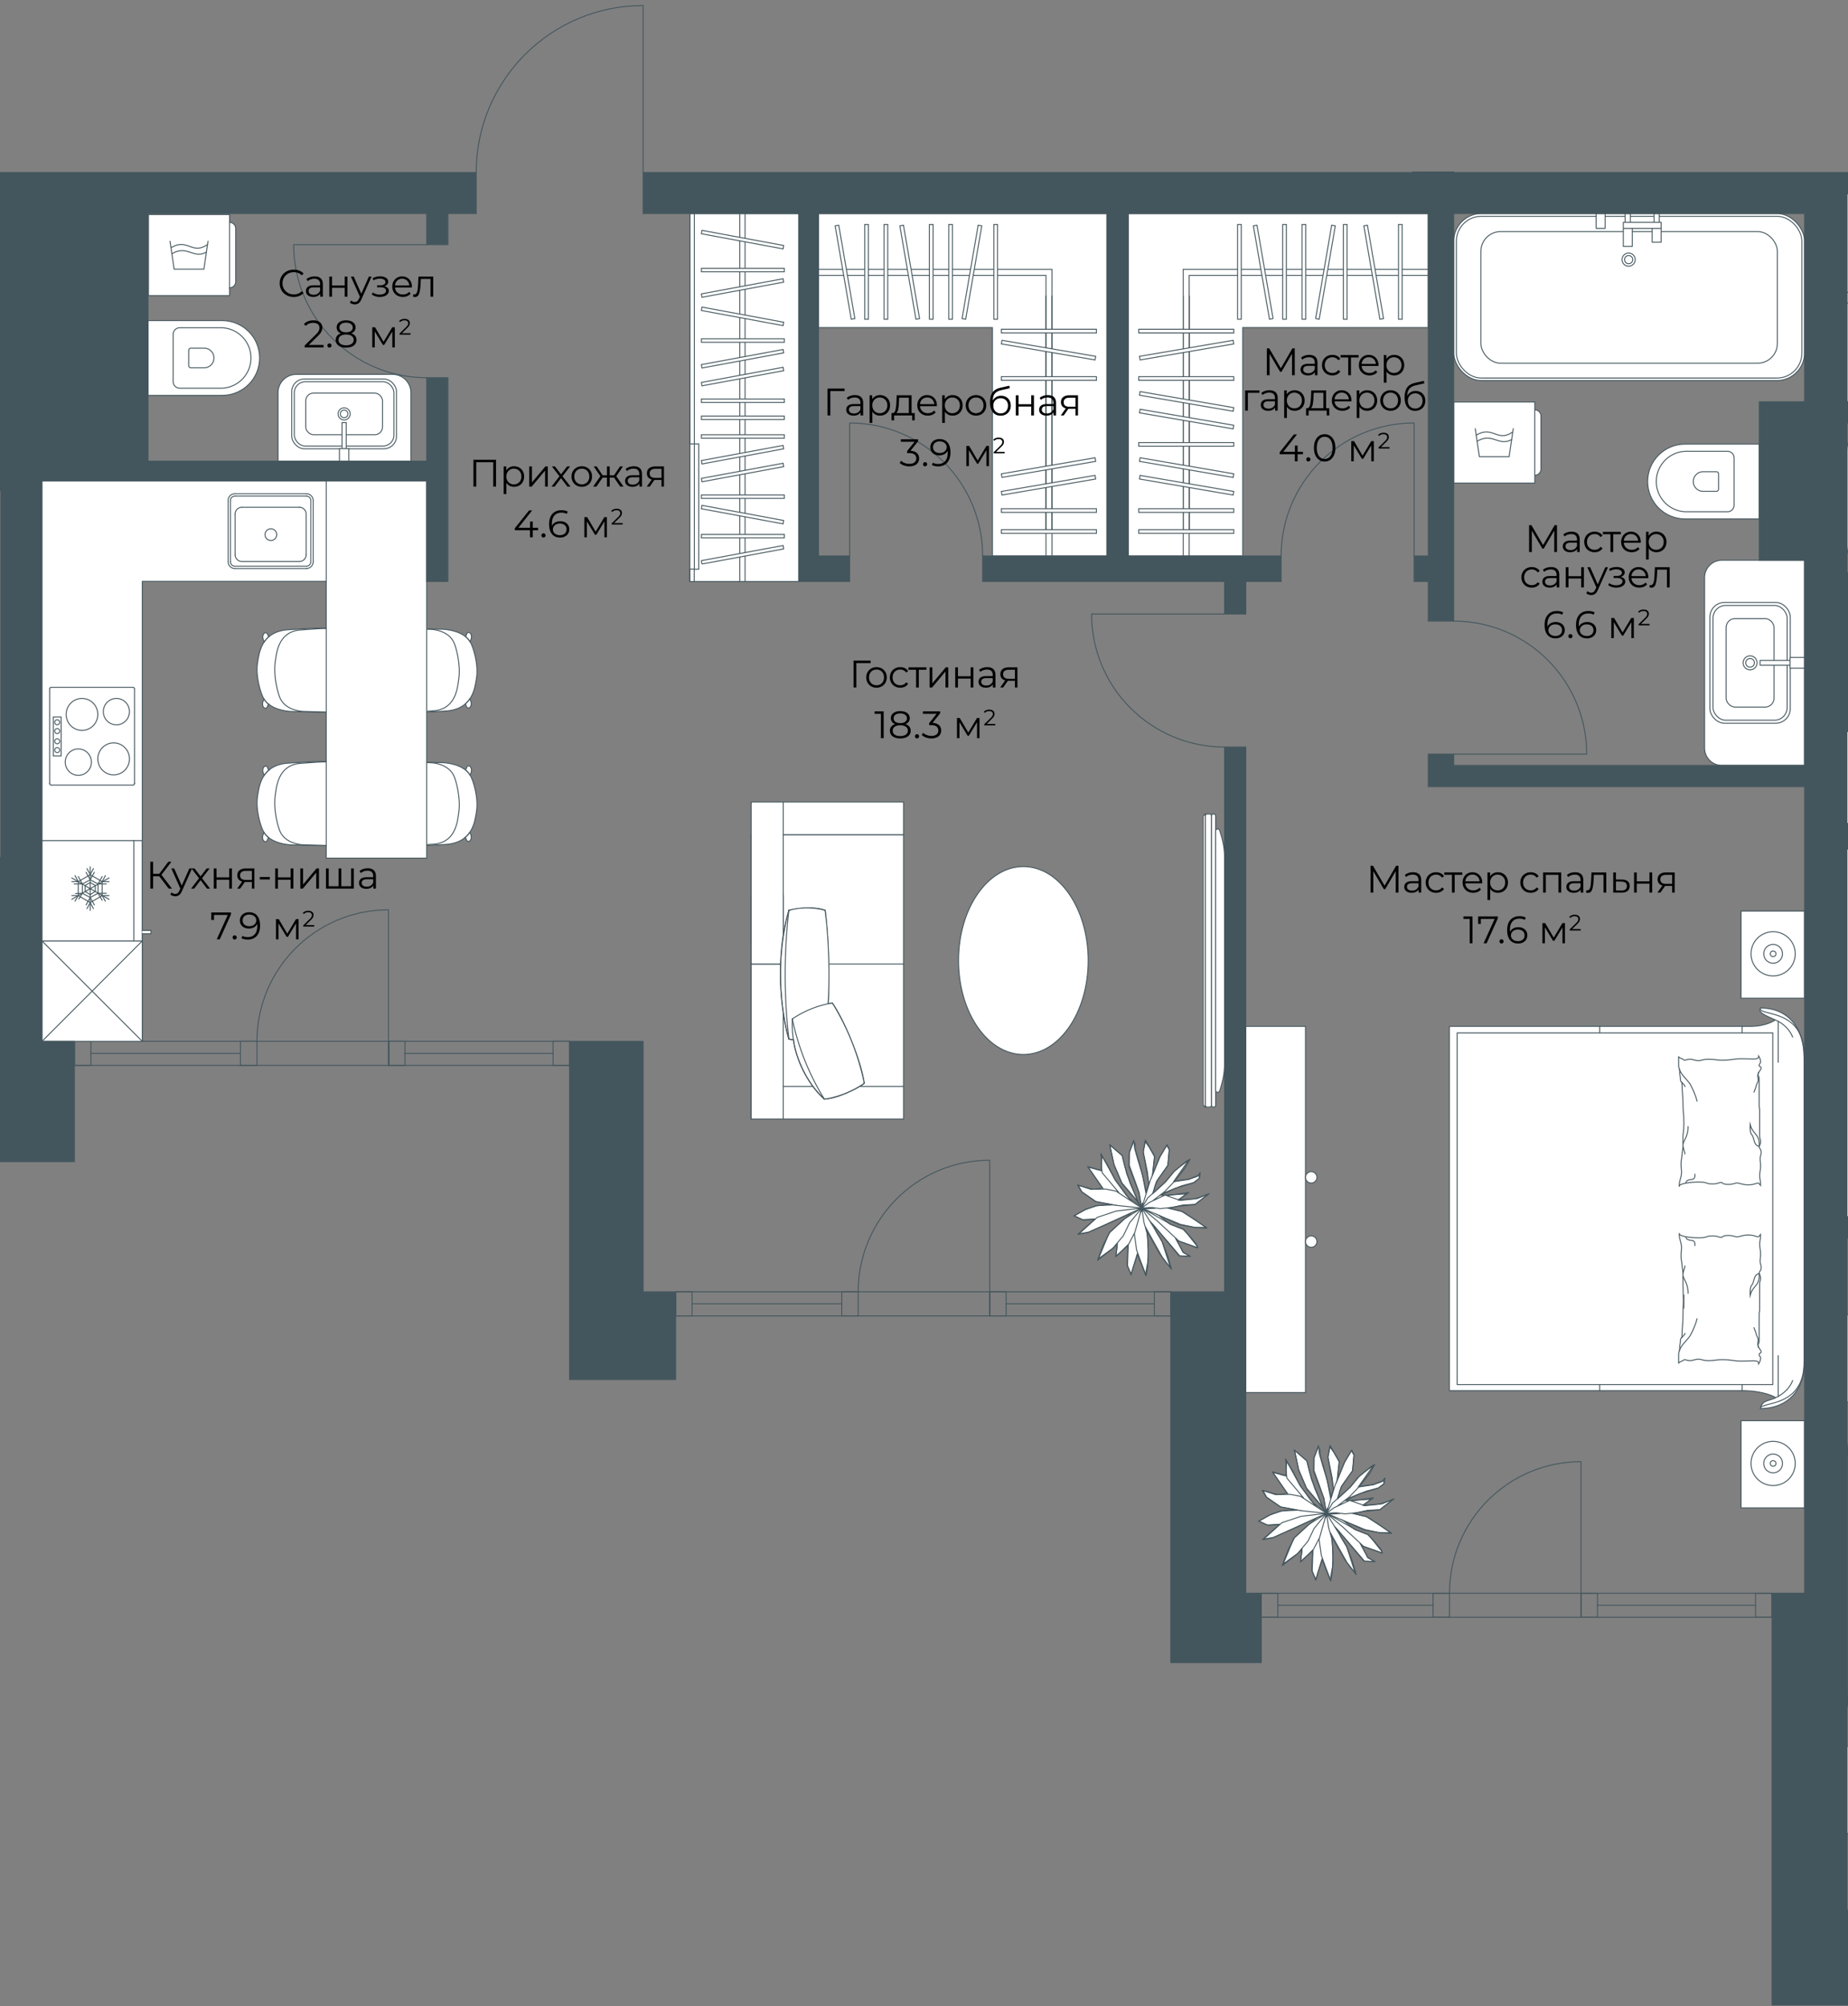 <svg version="1.1" xmlns="http://www.w3.org/2000/svg" xmlns:xlink="http://www.w3.org/1999/xlink" viewBox="1264.873 1037.886 783.79 850.716"><rect x="1264.873" y="1037.886" width="783.79" height="850.716" fill="#808080" stroke="none"/><path fill="none" d="M1264.873 1888.602v-777.993h193.232l4.36-72.723h78.997l3.547 72.723h503.654v777.993h-783.79z"></path><path fill="none" d="M2029.8 1713h-236.126v-127.8h-255.601V1479h-255v-236.727h45v-113.4h701.728V1713z"></path><clipPath id="a"><path fill="none" d="M1264.873 1888.602v-777.993h193.232l4.36-72.723h78.997l3.547 72.723h503.654v777.993h-783.79z"></path></clipPath><g data-name="Layer 5" clip-path="url(#a)"><g data-name="ОКНА" fill="none" stroke="#44565d" stroke-linecap="round" stroke-miterlimit="10" stroke-width=".4"><path d="M1935.429 1713.437h81.008v10.197h-81.008zm74.021 5.098h-67.033"></path><path d="M2009.45 1713.437h6.987v10.197h-6.988zm-74.021 0h6.988v10.197h-6.988zm-135.592 0h135.583v10.197h-135.583zm72.819 5.098h-65.832"></path><path d="M1872.656 1713.437h6.988v10.197h-6.988zm-72.819 0h6.987v10.197h-6.987zm135.592 0v-55.786m-55.785 55.786c0-30.81 24.976-55.786 55.785-55.786m-250.793-72.014h76.8v10.197h-76.8zm69.814 5.098h-62.826"></path><path d="M1754.45 1585.637h6.987v10.197h-6.988zm-69.813 0h6.987v10.197h-6.987z"></path><path d="M1551.437 1585.637h133.275v10.197h-133.275zm70.427 5.098h-63.44"></path><path d="M1621.864 1585.637h6.987v10.197h-6.987zm-70.427 0h6.987v10.197h-6.987zm133.2 0v-55.786m-55.786 55.786c0-30.81 24.976-55.786 55.786-55.786m-255.001-50.414h76.8v10.197h-76.8zm69.814 5.099h-62.826"></path><path d="M1499.45 1479.437h6.987v10.197h-6.988zm-69.813 0h6.987v10.197h-6.987z"></path><path d="M1296.437 1479.437h133.462v10.197h-133.462zm70.427 5.099h-63.44"></path><path d="M1366.864 1479.437h6.987v10.197h-6.987zm-70.427 0h6.987v10.197h-6.987zm133.2 0v-55.786m-55.786 55.786c0-30.81 24.976-55.786 55.786-55.786"></path></g><path d="M1670.237 994.037v70.8m-70.8-70.8c0 39.102 31.698 70.8 70.8 70.8m193.8 22.8c-39.102 0-70.8-31.698-70.8-70.8m-255.6 94.2v-70.8m-70.8 70.8c0-39.102 31.698-70.8 70.8-70.8m-91.8 101.4h-56.4m56.4 56.4c-31.15 0-56.4-25.251-56.4-56.4m394.8 156.6h-56.4m56.4 56.4c-31.15 0-56.4-25.251-56.4-56.4m136.799-24.6v-56.4m-56.4 56.4c0-31.15 25.252-56.4 56.4-56.4m16.801 140.4h56.4m-56.4-56.4c31.149 0 56.4 25.25 56.4 56.4m-312.6-84v-56.4m56.4 56.4c0-31.15-25.251-56.4-56.4-56.4" data-name="ДВЕРИ" fill="none" stroke="#44565d" stroke-linecap="round" stroke-linejoin="round" stroke-width=".4"></path><g data-name="МЕБЕЛЬ" stroke="#44565d" stroke-linecap="round" stroke-width=".4"><g fill="#ffffff" stroke-miterlimit="10"><path d="M1464.259 1309.999c1.356 2.178 3.662 9.748 2.695 15.455-.648 3.825-1.397 12.667-12.188 13.853 0 0-6.976.46-10.438.635-4.746.242-13.418-.15-13.418-.15-3.275.07-4.195-2.965-4.472-5.689 0 0-.449-7.106-.47-11.353-.021-4.336.518-11.174.518-11.174.344-3.005 1.103-7.358 4.838-7.332l20.437.433c2.877-.028 9.7.829 12.498 5.322h0Z"></path><path d="M1457.264 1310.04c1.113 2.17 3.013 9.71 2.232 15.389-.524 3.805-1.12 12.605-9.945 13.768 0 0-5.706.444-8.537.614-3.881.232-10.975-.174-10.975-.174-2.679.066-3.437-2.958-3.668-5.67 0 0-.38-7.074-.404-11.302-.025-4.315.405-11.121.405-11.121.276-2.99.89-7.323 3.944-7.29l16.717.466c2.353-.023 7.936.842 10.232 5.32h0Z"></path><path d="M1427.665 1306.292c-.849-.237-.973-1.306-1.877-.987s-1.11 2.302 1.014 3.768c.184-1.794.863-2.78.863-2.78Zm34.605 1.459c.673-.57.34-1.593 1.294-1.68s1.97 1.627.651 3.846c-.915-1.552-1.945-2.166-1.945-2.166Zm-.098 28.659c.673.569.342 1.592 1.298 1.678s1.966-1.633.642-3.849c-.912 1.555-1.94 2.17-1.94 2.17v0Zm-34.492 1.848c-.83.294-.883 1.369-1.806 1.111s-1.263-2.222.758-3.827c.304 1.777 1.048 2.716 1.048 2.716h0Z"></path></g><g fill="#ffffff" stroke-miterlimit="10"><path d="M1464.259 1366.562c1.356 2.178 3.662 9.748 2.695 15.455-.648 3.824-1.397 12.666-12.188 13.853 0 0-6.976.459-10.438.635-4.746.241-13.418-.151-13.418-.151-3.275.071-4.195-2.965-4.472-5.688 0 0-.449-7.107-.47-11.354-.021-4.335.518-11.174.518-11.174.344-3.004 1.103-7.358 4.838-7.331l20.437.432c2.877-.028 9.7.83 12.498 5.322h0Z"></path><path d="M1457.264 1366.602c1.113 2.17 3.013 9.71 2.232 15.39-.524 3.805-1.12 12.605-9.945 13.767 0 0-5.706.445-8.537.614-3.881.233-10.975-.173-10.975-.173-2.679.065-3.437-2.958-3.668-5.67 0 0-.38-7.075-.404-11.302-.025-4.316.405-11.122.405-11.122.276-2.99.89-7.322 3.944-7.29l16.717.467c2.353-.023 7.936.842 10.232 5.32v-.001Z"></path><path d="M1427.665 1362.855c-.849-.238-.973-1.307-1.877-.987s-1.11 2.301 1.014 3.767c.184-1.793.863-2.78.863-2.78Zm34.605 1.459c.673-.57.34-1.594 1.294-1.681s1.97 1.628.651 3.847c-.915-1.553-1.945-2.166-1.945-2.166Zm-.098 28.658c.673.569.342 1.593 1.298 1.678s1.966-1.632.642-3.848c-.912 1.554-1.94 2.17-1.94 2.17v0Zm-34.492 1.848c-.83.295-.883 1.37-1.806 1.112s-1.263-2.222.758-3.828c.304 1.777 1.048 2.716 1.048 2.716h0Z"></path></g><g fill="#ffffff" stroke-miterlimit="10"><path d="M1376.82 1390.828c-1.356-2.178-3.662-9.748-2.695-15.455.648-3.824 1.397-12.666 12.187-13.853 0 0 6.977-.459 10.439-.635 4.745-.241 13.418.151 13.418.151 3.275-.071 4.195 2.965 4.472 5.688 0 0 .448 7.107.47 11.354.021 4.335-.518 11.174-.518 11.174-.345 3.004-1.104 7.358-4.839 7.331l-20.436-.432c-2.877.028-9.7-.83-12.498-5.323h0Z"></path><path d="M1383.814 1390.788c-1.113-2.17-3.012-9.71-2.231-15.39.523-3.805 1.12-12.605 9.945-13.767 0 0 5.706-.445 8.536-.615 3.882-.232 10.976.174 10.976.174 2.678-.065 3.436 2.958 3.668 5.67 0 0 .379 7.074.404 11.302.025 4.316-.405 11.122-.405 11.122-.276 2.99-.89 7.322-3.945 7.29l-16.716-.467c-2.353.023-7.936-.842-10.232-5.32h0Z"></path><path d="M1413.414 1394.535c.848.238.973 1.307 1.877.987s1.11-2.302-1.014-3.767c-.184 1.793-.863 2.78-.863 2.78Zm-34.606-1.459c-.672.57-.339 1.593-1.294 1.68s-1.97-1.627-.65-3.846c.915 1.553 1.944 2.166 1.944 2.166Zm.099-28.658c-.673-.57-.343-1.593-1.298-1.678s-1.966 1.632-.643 3.848c.913-1.554 1.94-2.17 1.94-2.17v0Zm34.491-1.848c.831-.295.883-1.37 1.807-1.112s1.263 2.222-.758 3.828c-.305-1.777-1.049-2.717-1.049-2.717h0Z"></path></g><g fill="#ffffff" stroke-miterlimit="10"><path d="M1376.82 1334.266c-1.356-2.178-3.662-9.749-2.695-15.456.648-3.824 1.397-12.666 12.187-13.852 0 0 6.977-.46 10.439-.635 4.745-.242 13.418.15 13.418.15 3.275-.07 4.195 2.965 4.472 5.689 0 0 .448 7.106.47 11.353.021 4.336-.518 11.174-.518 11.174-.345 3.005-1.104 7.358-4.839 7.332l-20.436-.433c-2.877.028-9.7-.83-12.498-5.322h0Z"></path><path d="M1383.814 1334.225c-1.113-2.17-3.012-9.71-2.231-15.389.523-3.805 1.12-12.606 9.945-13.768 0 0 5.706-.445 8.536-.614 3.882-.232 10.976.174 10.976.174 2.678-.066 3.436 2.958 3.668 5.67 0 0 .379 7.074.404 11.301.025 4.316-.405 11.122-.405 11.122-.276 2.99-.89 7.323-3.945 7.29l-16.716-.466c-2.353.023-7.936-.843-10.232-5.32h0Z"></path><path d="M1413.414 1337.973c.848.237.973 1.306 1.877.987s1.11-2.302-1.014-3.768c-.184 1.793-.863 2.78-.863 2.78Zm-34.606-1.459c-.672.57-.339 1.593-1.294 1.68s-1.97-1.628-.65-3.847c.915 1.553 1.944 2.167 1.944 2.167Zm.099-28.659c-.673-.569-.343-1.592-1.298-1.678s-1.966 1.633-.643 3.849c.913-1.555 1.94-2.17 1.94-2.17v0Zm34.491-1.848c.831-.294.883-1.369 1.807-1.111s1.263 2.221-.758 3.827c-.305-1.777-1.049-2.716-1.049-2.716h0Z"></path></g><g fill="#ffffff" stroke-miterlimit="10"><path d="M1327.637 1173.816h31.493c8.754 0 15.861 7.106 15.861 15.86h0c0 8.754-7.107 15.86-15.86 15.86h-31.494v-31.72h0v0Z"></path><path d="M1341.128 1176.86h17.371c7.074 0 12.816 5.743 12.816 12.816h0c0 7.073-5.742 12.816-12.816 12.816h-17.37a2.814 2.814 0 0 1-2.813-2.812v-20.007a2.814 2.814 0 0 1 2.812-2.813v0Z"></path><path d="M1345.83 1185.518h5.636a4.16 4.16 0 0 1 4.159 4.158h0a4.16 4.16 0 0 1-4.159 4.158h-5.636a.913.913 0 0 1-.912-.912v-6.492c0-.503.409-.912.912-.912Z"></path></g><g fill="#ffffff" stroke-miterlimit="10"><path d="M2011.037 1257.922h-31.494c-8.753 0-15.86-7.107-15.86-15.86h0c0-8.754 7.107-15.86 15.86-15.86h31.494v31.72h0v0Z"></path><path d="M1997.545 1254.878h-17.37c-7.074 0-12.816-5.743-12.816-12.816h0c0-7.073 5.742-12.816 12.815-12.816h17.371a2.814 2.814 0 0 1 2.813 2.812v20.007a2.814 2.814 0 0 1-2.813 2.812v0Z"></path><path d="M1992.844 1246.22h-5.637a4.16 4.16 0 0 1-4.158-4.158h0a4.16 4.16 0 0 1 4.158-4.159h5.637c.503 0 .912.41.912.913v6.492a.913.913 0 0 1-.912.912Z"></path></g><path fill="#ffffff" stroke-miterlimit="10" d="M2048.237 1595.388h26.934v36.956h-26.934zm0 182.942h26.934v36.956h-26.934zm18.574-143.953c-10.57 0-18.374 7.228-18.374 21.348v102.55c0 9.625 6.544 18.154 18.577 18.154.06-.103-.416-1.93-1.819-2.792-1.074-.66-4.589-1.45-4.589-1.796s5.108-2.992 14.105-2.992h124.157v-126.69H2071.18c-6.908 0-10.547-2.721-10.547-2.721 1.769-.95 8.12-2.961 6.178-5.06v-.001Z"></path><path d="M2067.014 1776.429c0-3.121-18.577 0-18.577-19.667m18.577-122.09c0 3.121-18.577 0-18.577 19.667" fill="none" stroke-miterlimit="10"></path><g stroke-miterlimit="10"><g fill="#ffffff"><path d="m1740.807 1539.764 7.165 8.489-3.78-8.655-2.245-7.084-1.162-4.681-5.217-4.472 1.754 8.191 3.485 8.212z"></path><path d="m1755.276 1560.23-1.1-2.77 10.824 12.942 4.446.117-2.934-1.818-2.456-4.867 8.238 3.005.309-.575-5.696-7.165-5.822-2.148-4.806-3.787 8.596 3.944 7.001 1.246 4.438-.064-9.9-6.688-5.828-1.42 5.92-1.352 5.28-.28 5.43-4.206-5.55 1.85-6.771.495 3.022-2.55-10.259.591 1.086-1.15 7.336-2.898 5.211-1.379 2.246-1.808-.234-1.344-4.164 1.695-4.344.627-2.113.368 6.292-8.978-3.78 2.782-2.662 2.197-3.684 4.51-4.84 4.464.837-3.313.996-2.327 4.318-6.146.624-6.577-1.065-1.908-3.1 5.24-2.977 7.393.868-7.924-2.16-3.84-1.693-2.394-.176.777-.742 3.548 2.404 13.366-1.12 3.361-1.457-6.315-1.367-5.376-1.653-5.596-.272-3.088-.692-.466s-1.867 4.427-1.829 4.69c.038.265-.078 5.54-.078 5.54l4.342 11.245.819 5.57.69-1.443-.478 1.894-1.536-1.085-3.933-2.835-5.63-7.458-6.005-10.966.148 6.943-5.718-1.582 6.114 8.855-2.93.534-1.946.058-5.39-1.73 1.552 2.842 5.995 4.103 7.325 1.363-7.24.295-4.706 1.765-4.808 2.606 4.067 1.755 4.725-.285-6.94 6.198 4.538-.816 18.327-8.29-3.642 3.074-6.11 5.578-4.52 10.934 6.416-4.694s1.45-1.5 1.556-1.314-.721 5.002-.594 4.917c.127-.085 5.098-4.441 5.098-4.441h0l-.358 8.286 1.733 3.825 2.576-8.597 3.485 8.77 1.212-6.71-.184-6.868-.41-4.882 5.443 9.696 2.807 3.8 1.665 1.834-3.434-10.722-2.519-4.253h0Zm-2.757-10.266 2.354.209-4.782.347-1.477 1.44.538-1.874 3.366-.122h0Z"></path></g><path d="m1763.176 1541.787-6.854 3.254m14.618-5.589-7.764 2.335m10.411-4.287-2.648 1.952m3.004-4.352-.356 2.4m-.913-.818 1.27-1.583m-4.986 2.899 3.716-1.316m-9.811 2.252 6.095-.936m-10.415 16.133-9.404-4.018m12.691 5.358-3.287-1.34m6.978 2.886-3.691-1.546m9.824 2.871-6.133-1.325m11.263 1.603-5.13-.278m.18-3.2 4.95 3.478m-10.804-7.117 5.854 3.639m-11.854-5.102 6 1.463m-10.084 4.26-6.757-5.65m11.81 10.338-5.053-4.688m9.038 8.412-3.985-3.724m8.904 5.408-4.919-1.684m7.951 2.795-3.032-1.111m2.433-.386.6 1.497m-3.521-5.074 2.921 3.577m-5.661-6.35 2.74 2.773m-7.582-4.708 4.842 1.935m-17.485-9.01 12.643 7.074m-.478 8.546-8.98-10.422m12.901 15.049-3.921-4.627m8.395 4.796-4.474-.169m1.601-1.286 2.873 1.455m-6.467-7.947 3.594 6.492m-9.304-5.289-8.384-13.672m10.871 20.065-2.487-6.393m4.239 12.283-1.752-5.89m-2.178.77 3.93 5.12m-6.801-10.254 2.87 5.134m-7.314-13.114 4.444 7.98m-4.918-9.686-.904-6.015m2.397 11.352-1.493-5.337m1.87 11.92-.377-6.583m.032 13.645.345-7.062m-.921 10.704.576-3.642m-2.809-2.203 2.233 5.845m-4.044-10.827 1.81 4.982m-2.765-11.761.955 6.78m2.192-17.813-3.147 11.033m-.523 14.1 1.995-5.896m-2.907 9.082.911-3.186m-2.377-.682 1.466 3.868m-1.16-12.879-.306 9.011m-4.963-3.802 5.27-5.209m-4.571-.574-.7 5.783m5.352-5.136 2.508-4.804m-2.048-4.389 5.2-6.32m-7.854 11.791 2.655-5.47m-7.342 11.036 4.687-5.566m-10.934 10.376 6.247-4.81m-3.623-2.126-2.624 6.936m5.288-11.914-2.664 4.978m8.734-10.588-6.07 5.61m13.5-10.253-7.43 4.643m-8.329 2.627 15.758-7.27m-22.853 10.368 7.095-3.098m-11.07 3.862 3.975-.764m3.938-6.401-7.913 7.165m15.995-9.856-8.082 2.69m18.916-3.966-10.834 1.276m-14.326 3.658 5.36-.32m-8.815-1.327 3.454 1.647m1.454-4.459-4.908 2.813m9.438-4.206-4.53 1.393m10.153-2.102-5.623.71m8.13-.24 11.046 1.157m-19.621-2.753 8.575 1.596m-14.523-5.796 5.948 4.2m-7.634-6.99 1.685 2.79m4.784-1.01-6.47-1.78m11.917 1.703-5.447.077m9.781.752-4.333-.83m9.696 4.35-5.363-3.52m11.006 7.211-5.643-3.691m-17.293-13.878 6.456 9.304m-.423-7.645-6.033-1.66m16.194 11.942 2.7 3.023m-7.225-9.317 4.525 6.294m-4.525-6.294-3.138-6.17m-3.03-4.791 3.03 4.792m-2.508-3.207-.522-1.584m.261 4.711.261-3.127m.128 6.359-.39-3.232m7.482 11.66-7.092-8.428m10.431.529 4.858 12.162m-6.808-19.988 1.95 7.826m-7.249-12.413 5.299 4.587m-3.414 4.143-1.885-8.73m5.046 16.045-3.16-7.316m9.497 14.748-6.337-7.432m8.557 10.778-2.22-3.346m4.642-11.696.51 5.109m-2.314-13.93 1.804 8.821m-.932-13.801-.872 4.98m4.837 1.93-3.965-6.91m3.113 14.654.852-7.743m-1.907 10.306-3.549 11.626m7.893-22.149-4.344 10.523m7.181-15.191-2.837 4.668m3.768-2.709-.931-1.959m.339 8.793.591-6.833m-5.415 13.557 4.824-6.724m-6.457 11.837 1.633-5.113m-1.727 11.1-4.518.2m7.865.241-3.347-.44m8.463-.108-5.116.548m7.954-1.047-2.838.5m9.577-1.188-6.74.688m12.668-5.307-5.928 4.619m1.089-2.551 4.84-2.069m-12.153 2.893 7.313-.824m-13.782-1.45 6.47 2.274m-13.165.861 6.695-3.135m-9.864 5.495 3.169-2.36m6.501-4.591-5.187 3.975m9.651-8.623-4.465 4.648m8.67-10.013-4.205 5.365m6.326-9.07-2.121 3.705m.747-3.012 1.374-.693m-6.497 4.916 5.123-4.223m-8.932 8.816 3.81-4.593m-11.404 11.402 7.594-6.809m-10.154 11.16 2.56-4.35m-3.708-2.195 1.147 6.545m-3.049-11.928 1.902 5.383m-4.145-11.557 2.243 6.174m-2.189-11.73-.054 5.556m1.899-10.625-1.845 5.07m2.162-1.747-.317-3.323m1.718 8.259-1.401-4.936m3.407 11.538-2.006-6.602m3.49 14.522-1.484-7.92m19.602 7.293-4.576 3.11m-4.678-1.78 9.254-1.33" fill="none"></path></g><g stroke-miterlimit="10"><g fill="#ffffff"><path d="m1819.144 1669.218 7.165 8.49-3.78-8.655-2.245-7.085-1.162-4.68-5.216-4.473 1.753 8.192 3.485 8.211z"></path><path d="m1833.614 1689.685-1.101-2.771 10.825 12.943 4.446.116-2.934-1.818-2.456-4.867 8.237 3.006.31-.576-5.697-7.165-5.822-2.147-4.806-3.788 8.597 3.945 7.001 1.245 4.438-.063-9.9-6.688-5.828-1.42 5.92-1.353 5.28-.28 5.43-4.205-5.55 1.85-6.771.495 3.021-2.55-10.258.59 1.085-1.15 7.336-2.898 5.212-1.378 2.246-1.81-.235-1.342-4.164 1.694-4.343.627-2.113.368 6.292-8.978-3.78 2.783-2.662 2.196-3.685 4.51-4.84 4.464.837-3.313.997-2.327 4.318-6.145.623-6.578-1.065-1.907-3.1 5.24-2.976 7.392.868-7.924-2.16-3.84-1.694-2.394-.176.778-.741 3.547 2.404 13.366-1.121 3.362-1.456-6.316-1.367-5.376-1.654-5.595-.271-3.088-.693-.467s-1.866 4.427-1.828 4.691c.037.264-.078 5.54-.078 5.54l4.341 11.244.82 5.57.69-1.442-.479 1.893-1.535-1.085-3.933-2.835-5.631-7.457-6.005-10.967.149 6.943-5.718-1.582 6.114 8.855-2.93.534-1.946.058-5.39-1.729 1.551 2.842 5.995 4.102 7.325 1.364-7.24.295-4.705 1.765-4.808 2.605 4.067 1.755 4.724-.285-6.939 6.198 4.538-.815 18.326-8.29-3.642 3.073-6.11 5.579-4.52 10.933 6.416-4.694s1.451-1.5 1.557-1.314-.722 5.003-.595 4.918c.127-.086 5.098-4.442 5.098-4.442h0l-.358 8.286 1.734 3.826 2.576-8.598 3.484 8.77 1.212-6.709-.183-6.869-.41-4.882 5.443 9.697 2.807 3.8 1.665 1.833-3.435-10.722-2.518-4.252h0Zm-2.758-10.267 2.354.209-4.781.347-1.477 1.44.537-1.873 3.367-.123h0Z"></path></g><path d="m1841.513 1671.241-6.853 3.254m14.617-5.589-7.764 2.335m10.412-4.287-2.648 1.952m3.003-4.352-.355 2.4m-.914-.817 1.27-1.583m-4.986 2.899 3.716-1.316m-9.811 2.252 6.095-.936m-10.415 16.133-9.403-4.018m12.69 5.358-3.286-1.34m6.978 2.886-3.692-1.546m9.825 2.87-6.133-1.324m11.262 1.602-5.13-.278m.18-3.2 4.95 3.478m-10.804-7.116 5.854 3.638m-11.853-5.103 5.999 1.465m-10.084 4.259-6.756-5.65m11.809 10.339-5.053-4.689m9.039 8.412-3.986-3.723m8.904 5.407-4.918-1.684m7.951 2.796-3.032-1.112m2.433-.386.599 1.498m-3.521-5.075 2.922 3.577m-5.662-6.35 2.74 2.773m-7.582-4.708 4.842 1.935m-17.485-9.009 12.643 7.074m-.478 8.545-8.98-10.421m12.901 15.049-3.92-4.628m8.395 4.796-4.475-.168m1.602-1.286 2.873 1.454m-6.468-7.946 3.595 6.492m-9.305-5.289-8.383-13.672m10.871 20.064-2.488-6.393m4.24 12.283-1.752-5.89m-2.178.77 3.93 5.12m-6.801-10.254 2.87 5.134m-7.315-13.114 4.445 7.98m-4.919-9.686-.903-6.014m2.396 11.352-1.492-5.338m1.869 11.921-.377-6.583m.032 13.644.346-7.061m-.921 10.704.575-3.643m-2.809-2.202 2.234 5.845m-4.045-10.827 1.811 4.982m-2.766-11.762.955 6.78m2.192-17.812-3.147 11.032m-.523 14.1 1.996-5.895m-2.908 9.081.912-3.185m-2.377-.682 1.465 3.867m-1.159-12.878-.307 9.01m-4.963-3.801 5.27-5.21m-4.57-.574-.7 5.784m5.351-5.137 2.509-4.804m-2.048-4.388 5.199-6.32m-7.853 11.791 2.654-5.471m-7.342 11.036 4.688-5.565m-10.934 10.376 6.246-4.81m-3.623-2.127-2.623 6.937m5.287-11.915-2.664 4.978m8.734-10.588-6.07 5.61m13.5-10.252-7.43 4.643m-8.328 2.627 15.758-7.27m-22.853 10.368 7.095-3.098m-11.07 3.862 3.975-.764m3.937-6.402-7.912 7.165m15.994-9.856-8.082 2.691m18.916-3.966-10.834 1.275m-14.326 3.658 5.361-.32m-8.816-1.326 3.455 1.646m1.453-4.458-4.908 2.812m9.438-4.205-4.53 1.393m10.153-2.103-5.623.71m8.13-.24 11.047 1.158m-19.621-2.754 8.575 1.596m-14.524-5.796 5.949 4.2m-7.635-6.99 1.686 2.79m4.783-1.009-6.469-1.781m11.917 1.703-5.447.078m9.78.752-4.333-.83m9.696 4.349-5.363-3.52m11.006 7.212-5.643-3.692m-17.292-13.878 6.455 9.304m-.422-7.645-6.033-1.659m16.194 11.942 2.699 3.022m-7.225-9.316 4.526 6.294m-4.526-6.294-3.137-6.17m-3.03-4.791 3.03 4.791m-2.508-3.206-.522-1.585m.26 4.711.262-3.127m.127 6.36-.389-3.233m7.482 11.661-7.093-8.428m10.431.528 4.859 12.163m-6.809-19.988 1.95 7.825m-7.249-12.413 5.3 4.588m-3.414 4.142-1.886-8.73m5.046 16.046-3.16-7.316m9.498 14.748-6.338-7.433m8.557 10.779-2.219-3.346m4.642-11.696.51 5.108m-2.314-13.929 1.803 8.82m-.931-13.8-.872 4.98m4.836 1.93-3.964-6.91m3.112 14.654.852-7.744m-1.907 10.306-3.548 11.627m7.893-22.15-4.345 10.523m7.181-15.191-2.836 4.668m3.767-2.708-.93-1.96m.339 8.793.591-6.833m-5.416 13.558 4.825-6.725m-6.457 11.837 1.632-5.112m-1.726 11.1-4.518.2m7.865.241-3.347-.441m8.462-.108-5.115.549m7.953-1.048-2.838.5m9.578-1.188-6.74.688m12.668-5.307-5.928 4.619m1.088-2.551 4.84-2.068m-12.153 2.893 7.313-.825m-13.781-1.45 6.469 2.275m-13.165.861 6.696-3.136m-9.865 5.496 3.17-2.36m6.5-4.592-5.187 3.975m9.651-8.623-4.464 4.648m8.669-10.013-4.205 5.365m6.327-9.07-2.122 3.705m.748-3.012 1.373-.693m-6.497 4.916 5.124-4.223m-8.932 8.817 3.809-4.594m-11.403 11.403 7.594-6.81m-10.155 11.161 2.561-4.351m-3.708-2.194 1.147 6.545m-3.05-11.928 1.902 5.383m-4.144-11.558 2.242 6.174m-2.188-11.729-.054 5.555m1.899-10.625-1.845 5.07m2.161-1.747-.316-3.323m1.718 8.26-1.402-4.937m3.407 11.539-2.005-6.603m3.49 14.523-1.485-7.92m19.603 7.293-4.577 3.109m-4.678-1.78 9.255-1.33" fill="none"></path></g><g stroke-miterlimit="10"><path d="M2011.662 1465.293c10.57 0 18.375 7.228 18.375 21.348v130.337c0 9.626-6.545 18.155-18.578 18.155-.06-.104.416-1.93 1.82-2.792 1.074-.661 4.588-1.45 4.588-1.796s-5.108-2.993-14.105-2.993h-124.157v-154.477h127.688c6.908 0 10.547-2.721 10.547-2.721-1.769-.95-8.12-2.961-6.178-5.06v-.001Z" fill="#ffffff"></path><path d="M2017.867 1630.545c3.248-1.374 6.208-4.154 7.317-7.31m-7.317-152.881c3.248 1.374 6.208 4.154 7.317 7.31" fill="#ffffff"></path><path fill="none" d="M2019.064 1630.034v-17.357m0-124.356v-17.356m-15.302 156.587v-154.477m-60.412 154.477v-154.477"></path><path fill="#ffffff" d="M1882.897 1475.868h133.873v149.09h-133.873z"></path><path d="M2011.46 1635.132c0-3.12 18.577 0 18.577-19.667m-18.577-149.877c0 3.12 18.577 0 18.577 19.667" fill="none"></path><g fill="#ffffff"><path d="M1977.06 1560.934c0 2.688.997 3.515.997 6.169 0 .656-.2 1.637-.2 3.407s.4 2.68.4 3.791.399 1.852.399 3.592v4.047c0 1.218.399 18.912.399 5.873 0-3.698-.4 4.991-.4 8.435s-.398 4.689-.398 8.38c0 .807-.65.199-.65 1.695s-.348.96-.348 3.69c0 .99-.436.643-.436 2.296v3.48s1.035-.787 1.434-.787.564-.599 1.197-.599.7.4 2.194.4 1.875-.58 3.572-.58 1.464.58 4.409.58 3.043-.4 5.387-.4c5.048 0 4.214.603 8.913.603s6.848-.66 6.848 1.193c0 0 .798-1.27.798-2.34s-.599-.837-.599-1.65.853-.335.853-1.162-1.251-1.464-1.251-2.63.399-.797.399-1.795v-11.586c0-1.001.199-.726.199-1.582v-11.172c0-1.474.4-.995.4-2.3s-.6-2.09-.6-2.09c0-1.304.853-.739.853-2.783 0-.87-.453-1.393-.453-2.437s.2-1.394.2-3.263-.38-2.089-.38-4.003.38-1.228.38-4.073c0 0-.677.998-1.164.998s-1.609-.799-4.024-.799-3.764.799-4.765.799-1.45-.599-3.814-.599-2.538.802-2.669.802c-1.784 0-1.311-.602-4.115-.602s-1.712.798-5.586.798-8.38-.655-8.38-1.796v0Z"></path><path d="M1979.93 1562.284s-.124.809.92 1.244 2.16.157 2.586.805c.426.647.29 1.755.29 1.755m27.251 11.804c-2.523.4-1.89 3.612-3.193 4.988-.84.889-.598 4.194-.598 4.194.485-2.371 2.698-4.264 3.092-5.091s.872-1.655.699-4.09Zm-2.195 22.959c.145.548.837 1.934.943 2.708.107.773.951 1.634.852 2.6-.098.968-.47 1.829.2 3.045m-26.136-12.158c-.538 2.384-2.305 6.436-3.428 7.907s-3.531 3.58-4.048 5.671m2.399-7.387c-.196.675-1.533 1.902-1.533 1.902m2.819-18.867c0-4.478-2.194-6.182-2.194-7.792s.821-2.61.821-3.85"></path></g><g fill="#ffffff"><path d="M1977.06 1540.892c0-2.688.997-3.515.997-6.17 0-.655-.2-1.637-.2-3.407s.4-2.679.4-3.79c0-1.112.399-1.852.399-3.592v-4.047c0-1.218.399-2.175.399-5.874s-.4-4.99-.4-8.434-.398-4.69-.398-8.38c0-.807-.65-.199-.65-1.695s-.348-.961-.348-3.691c0-.99-.436-.642-.436-2.295v-3.481s1.035.788 1.434.788.564.598 1.197.598.7-.399 2.194-.399 1.875.58 3.572.58 1.464-.58 4.409-.58 3.043.4 5.387.4c5.048 0 4.214-.604 8.913-.604s6.848.661 6.848-1.192c0 0 .798 1.27.798 2.34s-.599.837-.599 1.65.853.335.853 1.162-1.251 1.463-1.251 2.629.399.798.399 1.796v11.586c0 1 .199.726.199 1.581v11.173c0 1.473.4.995.4 2.3s-.6 2.09-.6 2.09c0 1.304.853.738.853 2.783 0 .87-.453 1.393-.453 2.437s.2 1.394.2 3.263-.38 2.088-.38 4.003c0 1.914.38 1.228.38 4.073 0 0-.677-.998-1.164-.998s-1.609.798-4.024.798-3.764-.798-4.765-.798c-1 0-1.45.599-3.814.599s-2.538-.803-2.669-.803c-1.784 0-1.311.603-4.115.603s-1.712-.798-5.586-.798-8.38.655-8.38 1.796v0Z"></path><path d="M1979.93 1539.542s-.124-.809.92-1.244 2.16-.158 2.586-.805c.426-.647.29-1.755.29-1.755m27.251-11.805c-2.523-.399-1.89-3.612-3.193-4.987-.84-.889-.598-4.194-.598-4.194.485 2.371 2.698 4.264 3.092 5.09.395.827.872 1.655.699 4.091Zm-2.195-22.959c.145-.547.837-1.933.943-2.707s.951-1.634.852-2.6-.47-1.83.2-3.045m-26.136 12.158c-.538-2.384-2.305-6.436-3.428-7.908s-3.531-3.58-4.048-5.67m2.399 7.387c-.196-.675-1.533-1.902-1.533-1.902m2.819 18.867c0 4.477-2.194 6.181-2.194 7.791 0 1.61.821 2.61.821 3.85"></path></g><path fill="#ffffff" d="M2003.303 1640.286h26.934v36.956h-26.934z"></path><circle cx="2016.907" cy="1658.407" r="9.377" fill="#ffffff"></circle><circle cx="2016.907" cy="1658.407" r="3.99" fill="#ffffff"></circle><circle cx="2016.907" cy="1658.407" r="1.197" fill="#ffffff"></circle><path fill="#ffffff" d="M2003.303 1424.193h26.934v36.956h-26.934z"></path><circle cx="2016.907" cy="1442.314" r="9.377" fill="#ffffff"></circle><circle cx="2016.907" cy="1442.314" r="3.99" fill="#ffffff"></circle><circle cx="2016.907" cy="1442.314" r="1.197" fill="#ffffff"></circle></g><path fill="#ffffff" stroke-miterlimit="10" d="M1445.837 1241.798h-163.2v19.164h0v218.475h42.583v-195.055h120.617v-42.584z"></path><path fill="#ffffff" stroke-miterlimit="10" d="M1403.253 1241.798v12.898h0v147.04h42.584v-159.938h-42.584z"></path><g stroke-miterlimit="10"><path fill="#ffffff" d="M1290.795 1341.885v16.5h-3.308v-16.5h3.308m-4.865 28.188c0 .38.305.687.681.687"></path><path fill="none" d="M1286.514 1370.76h34.634"></path><path d="M1321.245 1370.76a.684.684 0 0 0 .681-.687" fill="#ffffff"></path><path fill="none" d="M1321.926 1370.17v-40.07"></path><path d="M1321.926 1330.001a.684.684 0 0 0-.68-.688" fill="#ffffff"></path><path fill="none" d="M1321.148 1329.313h-34.634"></path><path d="M1286.611 1329.313a.684.684 0 0 0-.68.688" fill="#ffffff"></path><path fill="none" d="M1285.93 1330.1v40.07"></path><path d="M1290.21 1352.198c0-.597-.478-1.08-1.07-1.08-.59 0-1.07.483-1.07 1.08s.48 1.08 1.07 1.08 1.07-.484 1.07-1.08m0-4.322c0-.597-.478-1.08-1.07-1.08-.59 0-1.07.483-1.07 1.08 0 .597.48 1.08 1.07 1.08s1.07-.483 1.07-1.08m0 8.054c0-.597-.478-1.08-1.07-1.08-.59 0-1.07.483-1.07 1.08s.48 1.08 1.07 1.08 1.07-.484 1.07-1.08m0-11.786c0-.597-.478-1.08-1.07-1.08-.59 0-1.07.483-1.07 1.08s.48 1.08 1.07 1.08 1.07-.483 1.07-1.08m29.576 15.518c0-3.743-3.006-6.777-6.713-6.777s-6.713 3.034-6.713 6.777 3.006 6.777 6.713 6.777 6.713-3.034 6.713-6.777m-16.15 1.375c0-3.092-2.482-5.598-5.545-5.598s-5.545 2.506-5.545 5.598 2.482 5.598 5.545 5.598 5.545-2.506 5.545-5.598m2.724-20.232c0-3.743-3.005-6.777-6.712-6.777s-6.713 3.034-6.713 6.777 3.005 6.776 6.713 6.776 6.712-3.034 6.712-6.776m13.426-1.179c0-3.092-2.483-5.598-5.546-5.598s-5.545 2.506-5.545 5.598 2.483 5.598 5.545 5.598 5.546-2.506 5.546-5.598" fill="#ffffff"></path></g><g stroke-miterlimit="10"><path fill="#ffffff" d="M1282.678 1436.853h42.542v42.584h-42.542z"></path><path fill="none" d="m1325.22 1479.437-42.542-42.584m42.542 0-42.542 42.584"></path></g><path fill="#ffffff" stroke-miterlimit="10" d="M1325.181 1394.312h-42.545v42.541h42.545v-42.54h-42.545"></path><path fill="none" stroke-linejoin="round" d="m1303.128 1417.24 2.147-1.381v-2.566l-2.147-1.184-2.147 1.184v2.566l2.147 1.381m-5.074-5.526h-2.732m12.88 0h2.928m-4.684 4.934 1.756 2.96-1.756-2.96h3.513m-6.831 1.776-1.756 3.157 1.756-3.157 1.757 3.157"></path><path fill="none" stroke-linejoin="round" d="m1308.202 1417.635 1.366 2.368-1.366-2.368h2.928m-14.442 2.368 1.366-2.368h-2.732m7.806-6.71 1.757-3.157-1.757 3.157-1.756-3.157"></path><path fill="none" stroke-linejoin="round" d="m1304.494 1406.19-1.366 2.565-1.366-2.566m-4.856 10.565 2.904-.106-1.532 2.47m6.216 4.042-1.366-2.565-1.366 2.565"></path><path fill="none" stroke-linejoin="round" d="M1303.128 1405.4v18.55-9.275l8.002 4.538-8.002-4.538 8.002-4.54-8.002 4.54-7.806-4.54 7.806 4.54-7.806 4.538"></path><path fill="none" stroke-linejoin="round" d="m1303.128 1420.595 5.074-2.96v-5.92l-5.074-2.96-5.074 2.96v5.92l5.074 2.96"></path><path fill="none" stroke-linejoin="round" d="m1303.128 1418.424 3.318-1.776v-3.947l-3.318-1.776-3.318 1.776v3.947l3.318 1.776m-3.318-5.723-1.756-3.157 1.756 3.157h-3.512m10.148 0h3.513-3.513l1.756-3.157m-10.148 2.17-1.366-2.565m11.514 2.565 1.366-2.565"></path><path fill="#ffffff" stroke-miterlimit="10" d="M1325.181 1433.795h3.709v-1.382h-3.709"></path><path fill="none" stroke-miterlimit="10" d="M1321.635 1394.312v42.541"></path><g stroke-miterlimit="10"><path fill="none" d="M1394.918 1247.237h-30.319m30.319.991h-30.319m27.346 4.756h-24.373m-2.972 25.959h30.318m-27.346-2.973h24.373m-27.345 1.982h30.318m-.198-4.756v-17.24m2.972 20.213v-25.96m-.992 25.96v-25.96"></path><path d="M1394.818 1278.943a2.873 2.873 0 0 0 2.874-2.874" fill="#ffffff"></path><path d="M1394.818 1277.952c1.04 0 1.883-.843 1.883-1.883m-4.855-.099a2.873 2.873 0 0 0 2.873-2.873m2.973-22.987a2.873 2.873 0 0 0-2.874-2.873" fill="#ffffff"></path><path d="M1396.7 1250.11c0-1.04-.842-1.882-1.882-1.882m-.098 7.629a2.873 2.873 0 0 0-2.874-2.873m-12.088 14.069a2.477 2.477 0 1 0 0-4.954 2.477 2.477 0 0 0 0 4.954" fill="#ffffff"></path><path fill="none" d="M1364.6 1255.956v17.24m-2.973-22.986v25.959m.991-25.959v25.959"></path><path d="M1361.627 1276.07a2.873 2.873 0 0 0 2.873 2.873" fill="#ffffff"></path><path d="M1362.618 1276.07c0 1.04.842 1.882 1.882 1.882m.1-4.855a2.873 2.873 0 0 0 2.872 2.873m-2.972-28.733a2.873 2.873 0 0 0-2.873 2.873" fill="#ffffff"></path><path d="M1364.5 1248.228c-1.04 0-1.882.843-1.882 1.882m4.854 2.874a2.873 2.873 0 0 0-2.873 2.873" fill="#ffffff"></path></g><g fill="#ffffff" stroke-miterlimit="10"><path d="M1439.152 1204.384v29.053h-56.362v-29.053a7.75 7.75 0 0 1 7.745-7.745h40.871a7.75 7.75 0 0 1 7.746 7.745h0Z"></path><rect x="1388.597" y="1198.594" width="44.453" height="29.583" rx="5.37" ry="5.37"></rect><rect x="1389.705" y="1199.741" width="42.239" height="27.289" rx="4.662" ry="4.662"></rect><rect x="1394.541" y="1204.566" width="32.566" height="17.639" rx="3.291" ry="3.291"></rect><circle cx="1410.824" cy="1213.386" r="2.571"></circle><circle cx="1410.824" cy="1213.386" r="1.598"></circle><path d="M1409.932 1217.064h1.784v11.034h-1.784z"></path><path d="M1408.847 1228.098h3.954v5.339h-3.954z"></path></g><g stroke-miterlimit="10"><path fill="#ffffff" d="M1791.95 1273.637v-96.858h78.687v-48.342h-127.2v145.2h48.512z"></path><path fill="#ffffff" d="m1769.286 1263.255-.051-108.58h101.402v-2.582h-103.94v111.163"></path><path fill="#ffffff" d="M1789.786 1133.072h1.55v40.175h-1.55zm19.124 0h1.552v40.175h-1.551zm8.206 0h1.55v40.175h-1.55zm-12.294 39.913-1.528.262-6.823-39.595 1.529-.262 6.822 39.595zm29.831-39.913h1.55v40.175h-1.55zm17.014 39.913-1.529.262-6.822-39.595 1.528-.262 6.823 39.595zm6.34-39.913h1.55v40.175h-1.55zm-35.148 39.913 1.528.262 6.823-39.595-1.529-.262-6.822 39.595z"></path><path fill="none" d="M1766.696 1273.637v-110.219m2.59 0-.051 110.219"></path><path fill="#ffffff" d="M1747.833 1197.593h40.317v1.545h-40.317zm0 27.949h40.317v1.545h-40.317zm0-48.037h40.317v1.546h-40.317zm40.054 4.679.263 1.523-39.735 6.798-.263-1.523 39.735-6.798zm0 30.072.263-1.523-39.735-6.799-.263 1.523 39.735 6.799zm0 7.475.263-1.523-39.735-6.798-.263 1.523 39.735 6.798zm-40.054 33.866h40.317v1.545h-40.317zm0 8.886h40.317v1.545h-40.317zm40.054-22.173.263-1.522-39.735-6.799-.263 1.523 39.735 6.799zm0 7.476.263-1.523-39.735-6.798-.263 1.523 39.735 6.798z"></path></g><g stroke-miterlimit="10"><path fill="#ffffff" d="M1685.791 1273.637v-96.858h-73.83v-48.342h122.343v145.2h-48.513z"></path><path fill="#ffffff" d="m1708.454 1263.255.052-108.58h-96.544v-2.582h99.082v111.163"></path><path fill="#ffffff" d="M1686.404 1133.072h1.55v40.175h-1.55zm-19.125 0h1.55v40.175h-1.55zm-8.205 0h1.55v40.175h-1.55zm13.844 39.913 1.529.262 6.822-39.595-1.528-.262-6.823 39.595zm-18.037 0-1.528.262-6.822-39.595 1.528-.262 6.822 39.595zm-15.044-39.913h1.55v40.175h-1.55zm-8.205 0h1.55v40.175h-1.55zm-4.192 39.913-1.529.262-6.822-39.595 1.528-.262 6.823 39.595z"></path><path fill="none" d="M1711.044 1273.637v-110.219m-2.59 0 .052 110.219"></path><path fill="#ffffff" d="M1689.59 1197.593h40.317v1.545h-40.317zm0-20.088h40.317v1.546h-40.316zm.263 4.679-.262 1.523 39.735 6.798.262-1.523-39.735-6.798zm-.263 71.413h40.317v1.545h-40.317zm0 8.886h40.317v1.545h-40.316zm.263-22.173-.262-1.522 39.735-6.799.262 1.523-39.735 6.799zm0 7.476-.262-1.523 39.735-6.798.262 1.523-39.735 6.798z"></path></g><g fill="#ffffff" stroke-miterlimit="10"><path d="M1557.582 1128.437h46.055v156h-46.2l.145-156z"></path><path d="M1578.617 1128.437h2.259v156h-2.259z"></path><path d="M1562.366 1264.496h35.153v1.458h-35.153zm0-16.738h35.153v1.457h-35.153zm.229 4.412-.23 1.437 34.647 6.411.228-1.436-34.645-6.412zm0 24.867-.23-1.436 34.647-6.412.228 1.437-34.645 6.411zm-.229-54.807h35.153v1.458h-35.153zm0-7.92h35.153v1.456h-35.153zm.229-46.212-.23 1.436 34.647 6.412.228-1.436-34.645-6.412zm0-32.532-.23 1.437 34.647 6.412.228-1.437-34.645-6.412zm0 99.04-.23-1.436 34.647-6.412.228 1.436-34.645 6.412zm0 7.554-.23-1.435 34.647-6.412.228 1.436-34.645 6.412zm-.229-35.088h35.153v1.457h-35.153zm0-25.527h35.153v1.457h-35.153zm.229 12.375-.23-1.436 34.647-6.412.228 1.436-34.645 6.412zm0 7.555-.23-1.436 34.647-6.412.228 1.436-34.645 6.412zm-.229-49.805h35.153v1.457h-35.153zm.229 12.26-.23-1.436 34.647-6.412.228 1.436-34.645 6.412zm-5.063-35.493h1.851v97.666h-1.85zm1.851 97.666h1.851v53.139h-1.85zm-1.901 53.066h1.851v5.268h-1.85z"></path></g><g stroke-miterlimit="10"><g fill="#ffffff"><path d="M1583.462 1446.646h64.636v65.73h-64.636zm0-54.824h64.636v54.824h-64.636zm0 0h64.636-64.636z"></path><path d="M1597.07 1498.55h51.028v13.827h-51.028zm-13.608-51.904h13.608v65.73h-13.608zm0-29.078h13.608v20.725h-13.608z"></path><path d="M1583.462 1377.96h13.608v68.686h-13.608zm13.608 0h51.028v13.862h-51.028z"></path></g><path d="M1614.434 1503.888c5.115.133 15.359-4.995 16.983-6.658-1.22-9.791-9.196-28.173-13.531-34.06l-1.75.325s.945-22.925-1.339-39.646c-5.65-2.216-15.25 0-15.25 0-6.068 18.531-3.525 43.44-.105 54.66l2.017.331c.466 6.259 5.472 18.508 12.975 25.048h0Z" fill="#ffffff"></path><path d="M1599.547 1423.848a29.859 29.859 0 0 1 15.25.001m.075-.066a236.212 236.212 0 0 1 1.263 39.712m-16.665 14.972a236.215 236.215 0 0 1 0-54.684" fill="#ffffff"></path><path d="M1599.442 1478.51a107.173 107.173 0 0 1 0-54.769" fill="none"></path><path d="M1601.459 1478.84a29.837 29.837 0 0 1-1.915-.439m31.873 18.829a42.45 42.45 0 0 1-16.979 6.772m3.455-40.827a105.574 105.574 0 0 1 13.518 33.891m-16.984 6.732a105.574 105.574 0 0 1-13.517-33.891" fill="#ffffff"></path><path d="M1600.906 1469.94a42.45 42.45 0 0 1 16.98-6.77" fill="#ffffff"></path><path d="M1600.927 1470.023a44.047 44.047 0 0 0 13.507 33.865" fill="none"></path><ellipse cx="1698.912" cy="1445.168" rx="27.5" ry="39.84" fill="#ffffff"></ellipse></g><g fill="#ffffff" stroke-miterlimit="10"><rect x="1776.072" y="1383.038" width="2.624" height="124.261" rx=".745" ry=".745"></rect><rect x="1778.697" y="1383.038" width="1.75" height="124.261" rx=".745" ry=".745"></rect><path d="M1780.446 1500.18c0 .992 1.384 1.218 1.705.279 1.006-2.952 2.086-7.05 2.086-11.058v-88.465c0-3.872-1.079-7.978-2.086-10.967-.317-.942-1.705-.719-1.705.275v109.937Zm-4.373 7.119v-124.26l-.606.58a.875.875 0 0 0-.27.63v121.867c0 .246.105.481.287.647l.589.536h0Z"></path></g><path d="M2197.037 1357.632v29.405H2035.41v-29.405c0-5.296 4.3-9.595 9.595-9.595h142.437c5.296 0 9.595 4.3 9.595 9.595v0h0Z" fill="#ffffff" stroke-linejoin="round"></path><g fill="#ffffff" stroke-linejoin="round"><rect x="1881.437" y="1128.437" width="148.8" height="70.8" rx="11.711" ry="11.711"></rect><rect x="1882.574" y="1129.61" width="146.526" height="68.567" rx="10.54" ry="10.54"></rect><rect x="1892.97" y="1136.083" width="125.732" height="55.811" rx="8.369" ry="8.369"></rect><circle cx="1955.623" cy="1147.968" r="2.8"></circle><circle cx="1955.623" cy="1147.968" r="1.741"></circle><path d="M1953.369 1134.72h3.817v7.646h-3.817zm-11.534-6.283h3.818v6.283h-3.818zm12.299 0h2.205v3.728h-2.205zm12.266 0h2.205v3.728h-2.205zm-.806 6.283h3.817v5.867h-3.817zm-12.225-2.555h16.042v2.555h-16.042z"></path></g><path d="M2059.947 1217.204h125.38c6.463 0 11.71 5.247 11.71 11.71v40.212c0 6.463-5.247 11.71-11.71 11.71h-125.38c-6.463 0-11.71-5.247-11.71-11.71v-40.212c0-6.463 5.247-11.71 11.71-11.71Z" fill="#ffffff" stroke-linejoin="round"></path><g fill="#ffffff" stroke-linejoin="round"><path d="M1995.175 1275.437h35.062v87h-35.061a7.344 7.344 0 0 1-7.34-7.34v-72.32c0-4.05 3.288-7.34 7.34-7.34h0Z"></path><rect x="1990.088" y="1293.325" width="34.088" height="51.223" rx="6.187" ry="6.187"></rect><rect x="1991.41" y="1294.601" width="31.444" height="48.671" rx="5.372" ry="5.372"></rect><rect x="1996.969" y="1300.174" width="20.325" height="37.525" rx="3.792" ry="3.792"></rect><circle cx="2007.132" cy="1318.937" r="2.962"></circle><circle cx="2007.132" cy="1318.937" r="1.841"></circle><path d="M2011.37 1317.909h12.714v2.056h-12.714zm12.714-1.251h6.153v4.557h-6.153z"></path></g><path d="M2083.247 1208.237h-35.01v-88.2h35.01c4.08 0 7.39 3.312 7.39 7.39v73.419c0 4.08-3.31 7.39-7.39 7.39h0Z" fill="#ffffff" stroke-linejoin="round"></path><path fill="#ffffff" stroke-linejoin="round" d="M2048.237 1161.858h6.152v4.557h-6.152z"></path><g fill="#ffffff" stroke-miterlimit="10"><path d="M1793.237 1473.075h25.333v155.286h-25.333z"></path><circle cx="1820.992" cy="1564.338" r="2.422"></circle><circle cx="1820.992" cy="1537.098" r="2.422"></circle></g><path fill="#ffffff" stroke-miterlimit="10" d="M2094.165 1553.735h-46.055v-155.831h46.2l-.145 155.831z"></path><g fill="#ffffff" stroke-miterlimit="10"><path d="M1327.85 1128.86h34.38v34.381h-34.38zm34.38 3.323h0v27.733a2.604 2.604 0 0 0 2.607-2.606v-22.52a2.606 2.606 0 0 0-2.606-2.607"></path><path d="m1353.095 1140.156-1.745 11.868h-12.621l-1.746-11.868"></path><path d="M1337.464 1142.866c7.047-4.147 8.832 3.247 15.377-1.273m-15.074 3.894c6.642-3.907 8.929 2.366 14.642-.68"></path></g><g fill="#ffffff" stroke-miterlimit="10"><path d="M1881.437 1208.351h34.381v34.381h-34.381zm34.381 3.324h0v27.732a2.604 2.604 0 0 0 2.606-2.605v-22.521a2.606 2.606 0 0 0-2.606-2.606"></path><path d="m1906.683 1219.648-1.746 11.868h-12.62l-1.746-11.868"></path><path d="M1891.052 1222.357c7.046-4.147 8.831 3.247 15.377-1.272m-15.075 3.894c6.642-3.907 8.93 2.365 14.643-.681"></path></g></g><g fill="#44565d" stroke="#44565d" stroke-miterlimit="10" stroke-width=".4" data-name="Слой 11"><path d="M2048.237 1397.837h168v-10.8h-168v-39h21v-67.2h-21v-63.6h237v169.8h-12.6v10.8h12.6v12.6h9v37.2h9v-336.6h-124.2v9h57v88.2h-187.8v-88.2h74.4v-9h-241.2v-23.4h-17.4v23.4h-326.4v17.4h66v156h21.6v-10.8h-13.2v-145.2h122.4v145.2h-52.8v10.8h102.6v13.8h9v-13.8h15v-10.8h-64.8v-145.2h127.2v145.2h-6v10.8h6v16.8h10.8v-172.8h148.8v79.8h-19.2v67.2h19.2v87h-148.8v-4.8h-10.8v13.8h159.6v342h-13.8v174.6h38.4v-40.2h-6.6v-285h168.6v-9h-168.6v-156z"></path><path d="M1793.237 1354.637h-9v231h-22.8v157.2h38.4v-29.4h-6.6v-358.8zm-255.6 124.8h-31.2v143.4h45v-37.2h-13.8v-106.2zm-304.8-233.4h32.4v155.4h-13.8v129h45v-51h-13.8v-237.6h163.2v42.6h9v-86.4h-9v35.4h-118.2v-105h118.2v13.2h9v-13.2h12v-17.4h-234v135z"></path></g><g data-name="ПЛОЩАДИ"><path d="M1475.258 1232.832v11.383h-1.187v-10.342h-7.204v10.342h-1.187v-11.383h9.578Zm9.822 3.31c.65.363 1.16.875 1.528 1.536.37.661.554 1.415.554 2.26 0 .857-.184 1.616-.554 2.277a3.908 3.908 0 0 1-1.52 1.537c-.645.363-1.374.545-2.187.545-.694 0-1.32-.143-1.879-.432a3.567 3.567 0 0 1-1.374-1.26v4.765h-1.154v-11.709h1.106v1.692a3.565 3.565 0 0 1 1.375-1.301c.568-.304 1.21-.455 1.926-.455.802 0 1.529.182 2.18.545Zm-.634 6.716a2.94 2.94 0 0 0 1.147-1.179c.276-.51.414-1.09.414-1.74s-.138-1.228-.414-1.733a3.005 3.005 0 0 0-1.147-1.178 3.2 3.2 0 0 0-1.626-.423c-.607 0-1.152.141-1.634.423a3.019 3.019 0 0 0-1.14 1.178c-.276.505-.413 1.082-.413 1.733s.138 1.23.414 1.74c.276.509.656.902 1.139 1.179s1.027.414 1.634.414c.596 0 1.138-.138 1.626-.414Zm4.878-7.197h1.155v6.798l5.708-6.798h1.024v8.554h-1.154v-6.797l-5.692 6.797h-1.04v-8.554Zm16.213 8.554-2.716-3.577-2.732 3.577h-1.3l3.382-4.39-3.22-4.164h1.301l2.57 3.351 2.569-3.35h1.268l-3.22 4.162 3.415 4.391h-1.317Zm3.87-.479c-.662-.374-1.181-.892-1.561-1.553s-.57-1.41-.57-2.244.19-1.583.57-2.244.9-1.177 1.561-1.545c.661-.368 1.404-.553 2.228-.553s1.566.185 2.227.553 1.18.883 1.554 1.545.56 1.409.56 2.244-.186 1.583-.56 2.244-.893 1.179-1.554 1.553-1.403.561-2.227.561-1.567-.187-2.228-.561Zm3.863-.878c.481-.277.858-.67 1.13-1.179.27-.51.406-1.09.406-1.74s-.136-1.23-.407-1.74a2.897 2.897 0 0 0-1.13-1.18c-.482-.276-1.027-.414-1.634-.414s-1.153.138-1.634.415c-.483.276-.862.669-1.139 1.178s-.415 1.09-.415 1.74.139 1.231.415 1.741c.277.509.656.902 1.139 1.179.481.276 1.026.414 1.634.414s1.152-.138 1.635-.414Zm12.04-2.448h-1.853v3.805h-1.154v-3.805h-1.855l-2.618 3.805h-1.382l3.073-4.406-2.829-4.148h1.252l2.504 3.757h1.855v-3.757h1.154v3.757h1.854l2.52-3.757h1.252l-2.83 4.163 3.074 4.391h-1.382l-2.634-3.805Zm10.961-3.976c.596.558.894 1.386.894 2.48v5.301h-1.105v-1.333c-.26.444-.643.791-1.147 1.041-.504.25-1.103.374-1.797.374-.954 0-1.713-.228-2.276-.683s-.846-1.057-.846-1.805c0-.727.263-1.312.79-1.757.525-.444 1.361-.666 2.51-.666h2.717v-.52c0-.738-.206-1.3-.618-1.684s-1.014-.577-1.805-.577c-.542 0-1.063.09-1.562.268a3.931 3.931 0 0 0-1.284.74l-.52-.862a4.614 4.614 0 0 1 1.561-.853 6.055 6.055 0 0 1 1.92-.301c1.115 0 1.972.28 2.568.837Zm-1.301 6.505c.467-.298.813-.729 1.04-1.293v-1.399h-2.682c-1.464 0-2.195.51-2.195 1.529 0 .499.19.892.568 1.18.38.286.911.43 1.594.43.65 0 1.209-.148 1.675-.447Zm11.513-7.278v8.554h-1.056v-2.829h-3.009l-1.984 2.83h-1.252l2.13-2.993c-.662-.184-1.17-.498-1.529-.943-.357-.445-.536-1.008-.536-1.69 0-.955.325-1.682.976-2.18.65-.499 1.539-.749 2.667-.749h3.593Zm-3.642 4.863h2.586v-3.838h-2.505c-1.67 0-2.504.645-2.504 1.935 0 1.269.808 1.903 2.423 1.903Zm-49.745 22.195h-2.278v2.992h-1.17v-2.992h-6.423v-.846l6.033-7.546h1.3l-5.822 7.351h4.945v-2.635h1.137v2.635h2.278v1.041Zm1.666 2.813a.878.878 0 0 1-.252-.634c0-.25.084-.458.252-.626s.37-.252.61-.252.443.084.617.252.261.377.261.626c0 .25-.087.46-.26.634-.175.173-.38.26-.619.26s-.441-.087-.61-.26Zm9.708-6.212a3.24 3.24 0 0 1 1.358 1.195c.325.516.488 1.114.488 1.797 0 .694-.169 1.306-.504 1.838s-.8.94-1.39 1.227c-.592.288-1.255.432-1.992.432-1.507 0-2.662-.496-3.464-1.488-.803-.993-1.203-2.393-1.203-4.205 0-1.267.217-2.34.65-3.22.434-.877 1.04-1.541 1.821-1.99.78-.45 1.692-.676 2.732-.676 1.128 0 2.027.206 2.7.618l-.472.943c-.543-.357-1.279-.536-2.212-.536-1.257 0-2.244.399-2.96 1.194-.714.797-1.073 1.956-1.073 3.473 0 .27.017.58.05.927a3.076 3.076 0 0 1 1.349-1.44c.618-.341 1.328-.511 2.13-.511.749 0 1.413.14 1.993.423Zm-.081 4.822c.514-.45.772-1.049.772-1.797s-.258-1.345-.772-1.79-1.211-.666-2.09-.666c-.574 0-1.081.108-1.52.325-.44.218-.784.516-1.033.895-.249.38-.374.802-.374 1.268 0 .434.116.835.35 1.203.233.37.577.667 1.033.895.455.227.997.342 1.626.342.823 0 1.493-.225 2.008-.675Zm17.895-6.985v8.554h-1.056v-6.764l-3.464 5.723h-.52l-3.465-5.74v6.781h-1.056v-8.554h1.17l3.627 6.164 3.69-6.164h1.074Zm6.668 2.532v.607h-4.655v-.483l2.759-2.702c.347-.342.583-.637.706-.887s.184-.501.184-.754c0-.392-.133-.696-.402-.915-.269-.218-.652-.326-1.152-.326-.778 0-1.381.246-1.81.739l-.484-.417a2.54 2.54 0 0 1 .99-.702 3.572 3.572 0 0 1 1.361-.246c.676 0 1.212.159 1.607.478.395.32.592.757.592 1.314 0 .34-.076.67-.227.985-.151.317-.44.68-.863 1.091l-2.256 2.218h3.65Zm105.175 59.361h-6.065l.015 10.342h-1.186v-11.384h7.236v1.041Zm.276 9.862a4.086 4.086 0 0 1-1.561-1.553c-.38-.661-.57-1.41-.57-2.244 0-.834.19-1.583.57-2.245.38-.66.9-1.175 1.561-1.545.661-.368 1.404-.552 2.228-.552s1.566.184 2.227.552c.662.37 1.18.884 1.554 1.545.374.662.56 1.41.56 2.245 0 .834-.186 1.583-.56 2.244-.374.662-.892 1.18-1.554 1.553s-1.403.56-2.227.56-1.567-.186-2.228-.56Zm3.863-.879a2.897 2.897 0 0 0 1.13-1.178c.27-.51.406-1.09.406-1.74s-.136-1.231-.406-1.74a2.9 2.9 0 0 0-1.13-1.18c-.483-.276-1.028-.413-1.635-.413s-1.152.137-1.634.414c-.483.276-.862.67-1.139 1.18-.276.508-.415 1.088-.415 1.739s.139 1.23.415 1.74.656.902 1.14 1.178c.48.277 1.025.415 1.633.415s1.152-.138 1.635-.415Zm6.163.887a3.999 3.999 0 0 1-1.57-1.553c-.38-.667-.569-1.418-.569-2.252 0-.834.19-1.583.57-2.245a4.018 4.018 0 0 1 1.569-1.545c.666-.368 1.423-.552 2.268-.552.737 0 1.396.143 1.976.43a3.292 3.292 0 0 1 1.374 1.261l-.862.585a2.71 2.71 0 0 0-1.074-.951 3.19 3.19 0 0 0-1.414-.317 3.35 3.35 0 0 0-1.667.415 2.91 2.91 0 0 0-1.155 1.18c-.276.508-.414 1.088-.414 1.739 0 .662.138 1.244.414 1.748.277.504.661.894 1.155 1.17a3.35 3.35 0 0 0 1.667.415c.51 0 .98-.102 1.414-.308s.791-.52 1.074-.943l.862.585a3.269 3.269 0 0 1-1.383 1.26c-.585.287-1.241.43-1.967.43-.845 0-1.602-.184-2.268-.552Zm13.375-7.057h-3.237v7.529h-1.154v-7.53h-3.236v-1.024h7.627v1.025Zm1.349-1.025h1.155v6.797l5.708-6.797h1.024v8.554h-1.154v-6.798l-5.693 6.798h-1.04v-8.554Zm10.863 0h1.154v3.79h5.383v-3.79h1.154v8.554h-1.154v-3.774h-5.383v3.774h-1.154v-8.554Zm16.164.772c.595.56.893 1.385.893 2.48v5.302h-1.105v-1.334c-.26.445-.643.792-1.147 1.04-.504.25-1.103.375-1.797.375-.954 0-1.712-.228-2.276-.683-.563-.456-.846-1.057-.846-1.805 0-.726.263-1.312.79-1.756.525-.445 1.362-.667 2.511-.667h2.716v-.52c0-.738-.206-1.299-.618-1.683s-1.014-.578-1.805-.578a4.61 4.61 0 0 0-1.561.268c-.498.18-.927.426-1.285.74l-.52-.862a4.63 4.63 0 0 1 1.561-.854c.607-.2 1.246-.3 1.92-.3 1.116 0 1.972.279 2.569.838Zm-1.302 6.505c.467-.298.813-.729 1.04-1.292v-1.399h-2.682c-1.464 0-2.195.51-2.195 1.528 0 .5.19.892.568 1.18.38.286.912.43 1.594.43.65 0 1.21-.149 1.675-.447Zm11.514-7.277v8.554h-1.057v-2.83h-3.009l-1.984 2.83h-1.252l2.13-2.992c-.661-.185-1.17-.5-1.529-.944-.357-.444-.536-1.008-.536-1.691 0-.954.325-1.68.976-2.179s1.539-.748 2.667-.748h3.594Zm-3.643 4.862h2.586v-3.837h-2.505c-1.669 0-2.504.644-2.504 1.934 0 1.269.808 1.903 2.423 1.903Zm-53.086 13.804v11.383h-1.17v-10.342h-2.684v-1.04h3.854Zm10.887 6.488c.385.478.577 1.052.577 1.724 0 .661-.179 1.24-.537 1.732-.358.494-.87.873-1.536 1.138s-1.45.399-2.35.399c-1.366 0-2.44-.293-3.22-.878-.78-.586-1.17-1.382-1.17-2.39 0-.684.186-1.26.56-1.732s.919-.828 1.635-1.066c-.586-.227-1.03-.555-1.334-.983-.304-.429-.455-.936-.455-1.52 0-.923.36-1.654 1.08-2.196s1.69-.814 2.904-.814c.802 0 1.504.123 2.106.367.601.243 1.07.592 1.406 1.049.336.455.505.986.505 1.593 0 .585-.158 1.092-.472 1.52-.314.429-.765.757-1.35.984.715.238 1.266.597 1.65 1.073Zm-1.48 3.383c.569-.412.854-.97.854-1.676 0-.704-.285-1.26-.855-1.666-.568-.407-1.357-.61-2.365-.61-.998 0-1.781.203-2.35.61-.569.407-.854.962-.854 1.666 0 .716.282 1.278.846 1.684s1.35.61 2.358.61 1.797-.206 2.365-.618Zm-4.431-5.431c.498.368 1.186.552 2.065.552.878 0 1.568-.184 2.073-.552.504-.369.756-.863.756-1.48 0-.64-.258-1.144-.772-1.513s-1.201-.552-2.057-.552c-.868 0-1.554.184-2.058.552s-.755.868-.755 1.497.249 1.127.748 1.496Zm8.545 6.764a.876.876 0 0 1-.252-.634c0-.25.084-.458.252-.626s.372-.252.61-.252.444.085.618.252c.173.168.26.376.26.626s-.087.461-.26.634c-.174.174-.38.261-.618.261s-.442-.087-.61-.26Zm9.936-5.358c.623.58.935 1.337.935 2.268 0 .65-.158 1.228-.472 1.733-.314.504-.78.902-1.398 1.195-.619.292-1.372.439-2.261.439-.823 0-1.602-.133-2.333-.399s-1.32-.62-1.765-1.065l.57-.927c.378.39.883.708 1.512.951a5.521 5.521 0 0 0 2.016.366c.932 0 1.653-.203 2.163-.609.51-.407.765-.968.765-1.684 0-.704-.255-1.256-.765-1.658s-1.28-.601-2.309-.601h-.813v-.863l3.154-3.95h-5.821v-1.042h7.317v.83l-3.22 4.048c1.193.066 2.101.389 2.725.968Zm17.195-3.017v8.554h-1.056v-6.765l-3.464 5.725h-.52l-3.464-5.741v6.781h-1.057v-8.554h1.17l3.627 6.163 3.691-6.163h1.073Zm6.668 2.532v.607h-4.655v-.483l2.759-2.703c.348-.34.583-.636.706-.885.123-.25.185-.501.185-.754 0-.392-.134-.698-.403-.915s-.652-.327-1.152-.327c-.777 0-1.381.246-1.81.739l-.484-.417c.259-.304.589-.537.99-.701s.856-.247 1.361-.247c.676 0 1.212.16 1.607.48.395.317.593.756.593 1.312 0 .341-.076.67-.228.986s-.44.68-.863 1.09l-2.256 2.218h3.65Zm-354.566 64.589h-2.602v5.22h-1.17v-11.383h1.17v5.107h2.602l3.854-5.107h1.301l-4.228 5.53 4.472 5.853h-1.382l-4.017-5.22Z"></path><path d="m1346.321 1406.12-4.277 9.578c-.347.803-.748 1.373-1.203 1.708-.455.336-1.003.504-1.643.504-.412 0-.796-.065-1.154-.195s-.667-.325-.927-.585l.537-.862c.433.433.953.65 1.56.65.391 0 .724-.108 1-.325s.535-.585.773-1.105l.374-.83-3.821-8.538h1.203l3.22 7.27 3.22-7.27h1.138Z"></path><path d="m1352.663 1414.674-2.716-3.577-2.732 3.577h-1.3l3.382-4.39-3.22-4.164h1.3l2.57 3.351 2.57-3.35h1.268l-3.22 4.162 3.415 4.391h-1.317Zm2.879-8.554h1.154v3.79h5.383v-3.79h1.154v8.554h-1.154v-3.772h-5.383v3.772h-1.154v-8.554Zm17.22 0v8.554h-1.057v-2.829h-3.008l-1.985 2.83h-1.252l2.13-2.993c-.66-.184-1.17-.498-1.528-.943-.357-.445-.537-1.008-.537-1.69 0-.955.326-1.682.976-2.18.65-.499 1.54-.749 2.667-.749h3.594Zm-3.643 4.863h2.586v-3.838h-2.504c-1.67 0-2.505.645-2.505 1.935 0 1.269.808 1.903 2.423 1.903Zm5.936-1.22h4.26v1.009h-4.26v-1.01Zm6.553-3.643h1.155v3.79h5.383v-3.79h1.154v8.554h-1.154v-3.772h-5.383v3.772h-1.155v-8.554Zm10.652 0h1.154v6.798l5.708-6.798h1.024v8.554h-1.154v-6.797l-5.692 6.797h-1.04v-8.554Zm22.668 0v8.554h-11.806v-8.554h1.154v7.546h4.197v-7.546h1.154v7.546h4.146v-7.546h1.155Zm8.488.773c.597.558.895 1.386.895 2.48v5.301h-1.106v-1.333c-.26.444-.642.791-1.146 1.041-.504.25-1.104.374-1.797.374-.954 0-1.713-.228-2.278-.683-.562-.456-.845-1.057-.845-1.805 0-.727.263-1.312.789-1.757.525-.444 1.363-.666 2.512-.666h2.716v-.52c0-.738-.206-1.3-.618-1.684s-1.014-.577-1.805-.577c-.542 0-1.063.09-1.561.268s-.927.426-1.285.74l-.52-.862a4.609 4.609 0 0 1 1.56-.853 6.065 6.065 0 0 1 1.92-.301c1.116 0 1.973.28 2.569.837Zm-1.3 6.505c.466-.298.813-.729 1.04-1.293v-1.399h-2.683c-1.463 0-2.196.51-2.196 1.529 0 .499.19.892.57 1.18s.91.43 1.593.43c.65 0 1.21-.148 1.675-.447Zm-59.283 11.388v.83l-4.765 10.554h-1.268l4.683-10.343h-5.854v2.13h-1.154v-3.17h8.358Zm.951 11.205a.878.878 0 0 1-.252-.634c0-.25.084-.458.252-.626s.372-.252.61-.252.444.084.618.252c.174.168.26.377.26.626a.86.86 0 0 1-.26.634c-.174.173-.38.26-.618.26s-.442-.087-.61-.26Zm10.188-9.814c.802.992 1.203 2.394 1.203 4.204 0 1.268-.217 2.342-.65 3.22s-1.04 1.542-1.821 1.992c-.78.45-1.692.675-2.732.675-1.128 0-2.028-.206-2.7-.618l.472-.944c.542.358 1.279.537 2.212.537 1.257 0 2.244-.398 2.959-1.195s1.073-1.954 1.073-3.473c0-.28-.016-.59-.049-.926-.281.618-.731 1.097-1.35 1.44s-1.327.512-2.13.512c-.748 0-1.412-.142-1.992-.423a3.244 3.244 0 0 1-1.357-1.195c-.326-.515-.488-1.115-.488-1.797 0-.695.168-1.307.504-1.838.336-.531.8-.94 1.39-1.228s1.255-.431 1.992-.431c1.507 0 2.661.496 3.464 1.488Zm-1.813 4.106c.44-.216.783-.514 1.032-.894s.374-.803.374-1.269a2.2 2.2 0 0 0-.35-1.203c-.233-.368-.576-.667-1.032-.894-.455-.228-.997-.342-1.626-.342-.824 0-1.494.226-2.008.675-.515.45-.773 1.049-.773 1.797s.258 1.344.773 1.789c.514.444 1.211.667 2.09.667.574 0 1.08-.109 1.52-.326Zm19.326-2.667v8.554h-1.056v-6.764l-3.464 5.723h-.52l-3.465-5.74v6.781h-1.056v-8.554h1.17l3.627 6.164 3.691-6.164h1.073Zm6.668 2.532v.607h-4.655v-.483l2.758-2.702c.348-.342.583-.637.707-.887.123-.25.184-.501.184-.754 0-.392-.134-.696-.402-.915-.269-.218-.653-.326-1.152-.326-.778 0-1.381.246-1.81.739l-.485-.417c.26-.304.59-.537.991-.702a3.57 3.57 0 0 1 1.36-.246c.677 0 1.213.159 1.608.478s.592.757.592 1.314c0 .34-.076.67-.227.985-.152.317-.44.68-.863 1.09l-2.257 2.219h3.65Zm459.844-25.173v11.384h-1.154v-9.107l-4.472 7.66h-.57l-4.472-7.611v9.058h-1.154v-11.384h.992l4.943 8.44 4.895-8.44h.992Zm8.749 3.602c.597.559.895 1.385.895 2.48v5.302h-1.106v-1.334c-.26.445-.642.792-1.146 1.04-.505.25-1.104.375-1.797.375-.954 0-1.714-.228-2.278-.683-.563-.456-.845-1.058-.845-1.806 0-.725.262-1.311.789-1.755.525-.445 1.363-.667 2.513-.667h2.715v-.52c0-.738-.206-1.299-.618-1.684s-1.013-.577-1.805-.577c-.542 0-1.063.09-1.561.268-.5.18-.927.426-1.285.74l-.52-.862a4.617 4.617 0 0 1 1.56-.854c.608-.2 1.248-.3 1.92-.3 1.116 0 1.972.279 2.57.837Zm-1.3 6.505c.465-.299.813-.73 1.04-1.293v-1.398h-2.683c-1.464 0-2.196.51-2.196 1.528 0 .5.19.892.57 1.179.379.287.91.43 1.594.43.65 0 1.209-.148 1.674-.446Zm6.251.805a4.005 4.005 0 0 1-1.57-1.553c-.379-.667-.568-1.418-.568-2.253 0-.834.189-1.582.569-2.244a4.024 4.024 0 0 1 1.57-1.545c.666-.368 1.422-.552 2.268-.552.737 0 1.395.143 1.975.43a3.29 3.29 0 0 1 1.374 1.26l-.86.586a2.71 2.71 0 0 0-1.074-.951 3.191 3.191 0 0 0-1.415-.317c-.618 0-1.174.138-1.667.414s-.878.67-1.154 1.18c-.277.509-.416 1.089-.416 1.74 0 .661.14 1.243.416 1.747.276.505.66.895 1.154 1.171s1.049.415 1.667.415c.51 0 .981-.102 1.415-.308s.79-.52 1.073-.944l.861.585a3.272 3.272 0 0 1-1.381 1.261c-.586.287-1.242.43-1.968.43-.846 0-1.602-.184-2.269-.552Zm13.375-7.057h-3.235v7.529h-1.155v-7.53h-3.236v-1.024h7.626v1.024Zm8.441 3.61h-7.156c.066.888.407 1.607 1.025 2.154.618.548 1.398.821 2.342.821.53 0 1.018-.094 1.464-.284.444-.19.829-.47 1.154-.838l.65.748c-.38.455-.853.803-1.423 1.041s-1.195.358-1.878.358c-.878 0-1.656-.187-2.334-.56s-1.206-.892-1.585-1.555c-.38-.66-.569-1.409-.569-2.244 0-.834.182-1.582.545-2.244a3.94 3.94 0 0 1 1.496-1.545c.634-.368 1.347-.552 2.138-.552.792 0 1.502.184 2.13.552.63.37 1.123.881 1.48 1.537s.537 1.407.537 2.252l-.016.359Zm-6.204-2.92c-.559.526-.875 1.212-.952 2.057h6.066c-.075-.845-.393-1.53-.951-2.056-.559-.527-1.255-.79-2.09-.79-.823 0-1.515.263-2.073.79Zm15.034-1.236c.65.364 1.159.876 1.528 1.538.368.66.553 1.414.553 2.26 0 .856-.185 1.616-.553 2.277a3.918 3.918 0 0 1-1.52 1.536c-.646.363-1.374.545-2.188.545-.693 0-1.32-.144-1.878-.431s-1.016-.708-1.374-1.26v4.764h-1.154v-11.708h1.105v1.691a3.559 3.559 0 0 1 1.374-1.301c.57-.303 1.212-.455 1.927-.455.803 0 1.53.181 2.18.544Zm-.635 6.716c.488-.276.87-.669 1.146-1.178s.416-1.09.416-1.74-.14-1.228-.416-1.732-.658-.898-1.146-1.179a3.187 3.187 0 0 0-1.626-.423 3.17 3.17 0 0 0-1.634.423c-.483.281-.862.675-1.138 1.179s-.415 1.08-.415 1.731.138 1.23.415 1.74.655.903 1.138 1.18a3.223 3.223 0 0 0 1.634.414 3.24 3.24 0 0 0 1.626-.415Zm10.123.887a4.005 4.005 0 0 1-1.57-1.553c-.38-.667-.569-1.418-.569-2.253 0-.834.19-1.582.57-2.244a4.024 4.024 0 0 1 1.57-1.545c.666-.368 1.422-.552 2.268-.552.737 0 1.395.143 1.975.43a3.29 3.29 0 0 1 1.374 1.26l-.861.586a2.71 2.71 0 0 0-1.073-.951 3.191 3.191 0 0 0-1.415-.317c-.619 0-1.174.138-1.667.414s-.878.67-1.155 1.18c-.276.509-.415 1.089-.415 1.74 0 .661.139 1.243.415 1.747.277.505.661.895 1.155 1.171s1.048.415 1.667.415c.51 0 .981-.102 1.415-.308s.79-.52 1.073-.944l.861.585a3.272 3.272 0 0 1-1.382 1.261c-.586.287-1.24.43-1.967.43-.846 0-1.602-.184-2.269-.552Zm15.196-8.082v8.554h-1.154v-7.53h-5.367v7.53h-1.154v-8.554h7.675Zm8.473.772c.596.559.894 1.385.894 2.48v5.302h-1.106v-1.334c-.26.445-.642.792-1.146 1.04-.504.25-1.104.375-1.797.375-.954 0-1.713-.228-2.277-.683-.563-.456-.845-1.058-.845-1.806 0-.725.262-1.311.789-1.755.525-.445 1.362-.667 2.511-.667h2.716v-.52c0-.738-.206-1.299-.618-1.684s-1.014-.577-1.805-.577a4.61 4.61 0 0 0-1.561.268c-.498.18-.927.426-1.284.74l-.52-.862a4.63 4.63 0 0 1 1.56-.854c.607-.2 1.247-.3 1.92-.3 1.116 0 1.972.279 2.569.837Zm-1.302 6.505c.467-.299.814-.73 1.041-1.293v-1.398h-2.682c-1.464 0-2.196.51-2.196 1.528 0 .5.19.892.569 1.179.38.287.91.43 1.593.43.65 0 1.21-.148 1.675-.446Zm11.937-7.277v8.554h-1.155v-7.53h-4.098l-.113 2.115c-.087 1.777-.293 3.143-.619 4.097s-.905 1.43-1.74 1.43a3.3 3.3 0 0 1-.829-.129l.081-.992c.195.044.331.065.407.065.445 0 .78-.206 1.008-.618s.38-.92.455-1.528.14-1.41.196-2.407l.146-3.057h6.26Zm9.082 3.74c.558.466.838 1.138.838 2.017 0 .91-.301 1.61-.904 2.097-.601.488-1.471.726-2.609.715l-3.447-.015v-8.554h1.154v2.992l2.52.032c1.074.011 1.89.25 2.448.716Zm-.944 3.472c.408-.331.61-.816.61-1.455 0-.63-.2-1.096-.6-1.399-.402-.303-1.004-.46-1.806-.471l-2.228-.034v3.806l2.228.032c.79.011 1.39-.148 1.796-.48Zm3.651-7.212h1.154v3.789h5.383v-3.79h1.154v8.555h-1.154v-3.774h-5.383v3.774h-1.154v-8.554Zm17.222 0v8.554h-1.058v-2.83h-3.008l-1.984 2.83h-1.252l2.13-2.993c-.662-.184-1.171-.499-1.529-.943s-.537-1.008-.537-1.691c0-.954.325-1.68.976-2.179.651-.499 1.54-.748 2.667-.748h3.595Zm-3.644 4.862h2.586v-3.838h-2.504c-1.67 0-2.505.645-2.505 1.935 0 1.268.808 1.903 2.423 1.903Zm-82.105 13.803v11.384h-1.17v-10.342h-2.684v-1.041h3.854Zm10.749 0v.83l-4.765 10.554h-1.269l4.684-10.342h-5.855v2.13h-1.154v-3.171h8.359Zm.951 11.205a.876.876 0 0 1-.252-.634c0-.25.084-.458.252-.626s.372-.253.61-.253.444.085.618.253c.173.168.26.376.26.626s-.087.461-.26.634c-.174.174-.38.26-.618.26s-.442-.086-.61-.26Zm9.709-6.212c.579.282 1.032.68 1.357 1.195s.488 1.115.488 1.797c0 .695-.169 1.307-.505 1.838s-.798.94-1.39 1.228c-.591.287-1.254.43-1.991.43-1.507 0-2.662-.496-3.464-1.487-.803-.992-1.203-2.393-1.203-4.204 0-1.269.216-2.342.65-3.22s1.04-1.542 1.821-1.992c.78-.45 1.692-.675 2.732-.675 1.128 0 2.027.206 2.7.618l-.472.944c-.543-.359-1.279-.537-2.212-.537-1.257 0-2.244.398-2.96 1.195-.714.797-1.073 1.954-1.073 3.472 0 .271.017.58.049.926a3.073 3.073 0 0 1 1.35-1.438c.618-.342 1.328-.513 2.13-.513.749 0 1.413.14 1.993.423Zm-.082 4.821c.514-.449.772-1.048.772-1.796s-.258-1.344-.772-1.789-1.211-.667-2.09-.667c-.574 0-1.081.109-1.52.326-.44.216-.784.514-1.033.894a2.26 2.26 0 0 0-.374 1.269c0 .433.116.835.35 1.203s.577.667 1.033.894c.455.228.997.341 1.626.341.823 0 1.493-.224 2.008-.675Zm17.896-6.984v8.554h-1.057v-6.765l-3.463 5.725h-.52l-3.465-5.741v6.78h-1.056v-8.553h1.17l3.626 6.163 3.692-6.163h1.073Zm6.667 2.532v.607h-4.655v-.484l2.759-2.702c.347-.34.583-.637.707-.886.123-.25.184-.5.184-.753 0-.392-.135-.698-.403-.916s-.652-.327-1.151-.327c-.778 0-1.381.246-1.811.74l-.484-.417c.26-.304.59-.537.99-.702s.855-.247 1.361-.247c.677 0 1.212.16 1.608.48.394.318.591.757.591 1.312 0 .342-.075.67-.227.987-.152.316-.44.68-.862 1.09l-2.257 2.218h3.65Zm-548.879-268.782a5.468 5.468 0 0 1-2.13-2.074c-.515-.884-.772-1.873-.772-2.968s.257-2.084.772-2.968c.515-.883 1.228-1.574 2.139-2.073s1.93-.748 3.057-.748c.845 0 1.626.14 2.341.423s1.323.693 1.822 1.235l-.764.765c-.89-.9-2.012-1.35-3.367-1.35-.9 0-1.718.206-2.455.618s-1.315.976-1.732 1.692c-.418.715-.626 1.517-.626 2.406s.208 1.691.626 2.407c.417.715.994 1.28 1.732 1.69.737.413 1.555.619 2.455.619 1.366 0 2.488-.455 3.367-1.366l.764.764c-.499.542-1.109.957-1.83 1.244s-1.504.431-2.35.431c-1.127 0-2.144-.249-3.049-.748Zm14.498-7.132c.596.559.894 1.386.894 2.48v5.301h-1.106v-1.333c-.26.445-.642.791-1.146 1.041-.505.25-1.104.374-1.797.374-.954 0-1.713-.228-2.277-.683s-.846-1.057-.846-1.805c0-.726.263-1.311.79-1.757.525-.444 1.362-.666 2.512-.666h2.716v-.52c0-.737-.207-1.299-.619-1.684s-1.013-.577-1.804-.577c-.543 0-1.063.09-1.562.269s-.927.425-1.285.74l-.52-.862a4.607 4.607 0 0 1 1.561-.854 6.059 6.059 0 0 1 1.92-.3c1.116 0 1.972.279 2.569.836Zm-1.301 6.505c.466-.298.813-.728 1.04-1.293v-1.398h-2.683c-1.463 0-2.195.51-2.195 1.528 0 .499.19.893.569 1.18s.91.43 1.594.43c.65 0 1.209-.148 1.675-.447Zm4.943-7.277h1.155v3.789h5.383v-3.79h1.154v8.554h-1.154v-3.772h-5.383v3.772h-1.155v-8.553Zm17.921 0-4.278 9.578c-.347.803-.748 1.372-1.203 1.708s-1.004.504-1.642.504c-.412 0-.797-.066-1.155-.196a2.498 2.498 0 0 1-.927-.584l.537-.863c.433.434.953.65 1.56.65.391 0 .725-.108 1-.325.278-.216.535-.585.774-1.105l.373-.83-3.821-8.537h1.204l3.218 7.27 3.221-7.27h1.139Zm6.821 4.83c.331.347.496.77.496 1.268s-.17.944-.513 1.333c-.34.391-.804.692-1.39.903a5.652 5.652 0 0 1-1.935.317 6.274 6.274 0 0 1-1.821-.268 4.698 4.698 0 0 1-1.56-.789l.389-.862c.39.293.846.52 1.366.684.52.162 1.046.243 1.577.243.792 0 1.44-.149 1.944-.447.505-.298.757-.702.757-1.211 0-.455-.207-.81-.62-1.066s-.974-.382-1.69-.382h-1.464v-.845h1.399c.64 0 1.154-.122 1.545-.366.39-.244.585-.572.585-.984 0-.455-.22-.813-.658-1.073-.44-.26-1.011-.39-1.717-.39-.92 0-1.832.233-2.731.699l-.325-.895c1.02-.53 2.076-.797 3.17-.797a5.19 5.19 0 0 1 1.765.285c.526.19.938.458 1.237.805.297.347.447.748.447 1.203 0 .434-.15.82-.447 1.155-.3.336-.703.585-1.212.748.606.141 1.075.385 1.406.732Zm10.27-.196h-7.156c.065.89.407 1.608 1.025 2.156.618.547 1.398.82 2.342.82.53 0 1.018-.095 1.463-.284a3.2 3.2 0 0 0 1.155-.838l.65.748c-.38.456-.853.803-1.423 1.041s-1.195.358-1.878.358c-.879 0-1.656-.187-2.334-.561s-1.206-.892-1.586-1.553c-.379-.66-.568-1.409-.568-2.244s.182-1.583.545-2.244a3.933 3.933 0 0 1 1.496-1.545c.634-.368 1.346-.553 2.138-.553s1.5.185 2.13.553 1.123.88 1.48 1.536c.358.656.537 1.407.537 2.253l-.016.358Zm-6.205-2.918c-.558.526-.875 1.211-.95 2.057h6.065c-.075-.846-.394-1.531-.951-2.057-.559-.526-1.255-.79-2.09-.79-.824 0-1.515.264-2.074.79Zm15.262-1.716v8.553h-1.154v-7.529h-4.098l-.114 2.114c-.087 1.779-.292 3.145-.618 4.098-.325.954-.905 1.432-1.74 1.432-.227 0-.504-.044-.829-.13l.08-.992c.196.043.332.064.408.064.444 0 .78-.205 1.008-.617s.38-.922.456-1.53c.075-.606.14-1.409.195-2.406l.145-3.057h6.261Zm-46.525 29.009v1.04h-7.985v-.83l4.732-4.633c.597-.586 1-1.093 1.212-1.52.211-.43.317-.86.317-1.294 0-.672-.23-1.195-.691-1.57-.46-.373-1.12-.56-1.976-.56-1.333 0-2.368.422-3.106 1.268l-.83-.715a4.374 4.374 0 0 1 1.7-1.204c.688-.281 1.466-.423 2.334-.423 1.16 0 2.078.275 2.756.821.677.548 1.016 1.3 1.016 2.253 0 .585-.13 1.15-.39 1.69-.26.544-.753 1.167-1.48 1.87l-3.87 3.807h6.26Zm1.894.862a.878.878 0 0 1-.252-.635c0-.249.084-.458.252-.626s.371-.252.61-.252.444.084.618.252c.173.168.26.377.26.626 0 .25-.087.461-.26.635-.174.173-.38.26-.618.26s-.442-.087-.61-.26Zm11.513-4.716c.385.477.577 1.05.577 1.724 0 .66-.179 1.238-.537 1.731-.357.493-.87.873-1.536 1.139s-1.45.398-2.35.398c-1.366 0-2.44-.293-3.22-.879-.78-.585-1.17-1.382-1.17-2.39 0-.683.186-1.26.561-1.732.373-.471.918-.826 1.634-1.065-.585-.228-1.03-.555-1.333-.984-.305-.427-.456-.934-.456-1.52 0-.921.36-1.653 1.081-2.195s1.69-.814 2.903-.814c.802 0 1.504.122 2.107.366.601.244 1.07.594 1.406 1.05s.504.985.504 1.593c0 .586-.157 1.093-.472 1.52-.314.43-.764.756-1.35.984.716.24 1.266.596 1.651 1.074Zm-1.48 3.382c.569-.412.854-.97.854-1.675s-.285-1.26-.853-1.667c-.57-.406-1.358-.61-2.367-.61-.997 0-1.78.204-2.35.61-.569.406-.854.962-.854 1.667 0 .716.282 1.276.846 1.683.564.407 1.35.61 2.358.61s1.797-.206 2.367-.618Zm-4.431-5.432c.498.37 1.187.554 2.065.554s1.57-.185 2.074-.554c.503-.368.755-.861.755-1.48 0-.639-.257-1.143-.771-1.512-.516-.368-1.201-.553-2.058-.553-.868 0-1.553.185-2.057.553-.504.37-.756.868-.756 1.496 0 .629.25 1.128.748 1.496Zm22.733-1.609v8.554h-1.056v-6.765l-3.464 5.724h-.52l-3.465-5.74v6.78h-1.056v-8.553h1.17l3.627 6.163 3.691-6.163h1.073Zm6.667 2.531v.608h-4.654v-.484l2.758-2.702c.347-.342.584-.637.707-.887.123-.249.184-.5.184-.754 0-.391-.133-.696-.403-.915-.267-.217-.652-.326-1.151-.326-.778 0-1.381.246-1.81.74l-.484-.418c.259-.303.589-.537.99-.702a3.572 3.572 0 0 1 1.361-.246c.676 0 1.211.16 1.607.479s.593.757.593 1.313c0 .341-.077.67-.229.986-.15.316-.44.68-.862 1.09l-2.257 2.218h3.65Zm184.098 24.523h-6.065l.016 10.342h-1.187v-11.383h7.236v1.04Zm6.977 2.561c.595.559.893 1.385.893 2.48v5.301h-1.105v-1.334c-.261.446-.643.792-1.147 1.041-.505.25-1.103.374-1.797.374-.954 0-1.714-.227-2.276-.682-.565-.456-.846-1.058-.846-1.806 0-.725.262-1.311.79-1.756.525-.444 1.362-.667 2.51-.667h2.717v-.52c0-.738-.206-1.298-.618-1.683s-1.014-.577-1.805-.577c-.543 0-1.063.089-1.562.268a3.94 3.94 0 0 0-1.284.74l-.52-.863a4.621 4.621 0 0 1 1.561-.853 6.08 6.08 0 0 1 1.918-.3c1.117 0 1.973.278 2.57.837Zm-1.302 6.505c.466-.299.813-.73 1.04-1.293v-1.398h-2.682c-1.465 0-2.195.51-2.195 1.528 0 .499.19.891.568 1.179s.91.43 1.594.43c.65 0 1.209-.148 1.675-.446Zm11.53-6.798c.65.363 1.16.876 1.527 1.537.37.661.554 1.414.554 2.26 0 .856-.185 1.616-.554 2.277a3.91 3.91 0 0 1-1.52 1.536c-.645.364-1.374.545-2.187.545-.693 0-1.32-.143-1.879-.43a3.56 3.56 0 0 1-1.373-1.261v4.765h-1.154v-11.708h1.106v1.691a3.559 3.559 0 0 1 1.374-1.302c.569-.302 1.211-.455 1.926-.455.803 0 1.53.182 2.18.545Zm-.635 6.716c.489-.276.87-.669 1.147-1.179s.414-1.09.414-1.74-.138-1.228-.414-1.731a3 3 0 0 0-1.147-1.18 3.19 3.19 0 0 0-1.626-.422 3.17 3.17 0 0 0-1.634.423 3 3 0 0 0-1.138 1.179c-.278.503-.415 1.08-.415 1.731s.137 1.23.415 1.74c.275.51.655.903 1.138 1.179a3.223 3.223 0 0 0 1.634.415c.596 0 1.138-.139 1.626-.415Zm13.172.35v3.074h-1.09v-2.066h-7.658v2.066h-1.09v-3.074h.489c.574-.033.964-.456 1.17-1.269.206-.813.347-1.951.423-3.414l.114-2.862h6.31v7.545h1.332Zm-7.008-1.619c-.152.787-.424 1.327-.814 1.619h5.334v-6.521h-4.113l-.098 1.902c-.055 1.215-.158 2.215-.309 3Zm16.408-1.291h-7.156c.065.888.407 1.607 1.025 2.154.618.548 1.398.821 2.341.821a3.71 3.71 0 0 0 1.464-.284c.444-.19.83-.47 1.155-.838l.65.748c-.38.455-.853.803-1.423 1.041s-1.195.357-1.878.357c-.879 0-1.656-.186-2.334-.56s-1.206-.892-1.586-1.554c-.379-.661-.568-1.409-.568-2.244 0-.834.182-1.582.545-2.244a3.94 3.94 0 0 1 1.496-1.545c.634-.368 1.346-.553 2.138-.553s1.5.185 2.13.553c.628.37 1.123.88 1.48 1.537s.537 1.406.537 2.252l-.016.358Zm-6.205-2.92c-.558.526-.875 1.211-.95 2.057h6.065c-.075-.846-.394-1.531-.951-2.057-.56-.526-1.255-.789-2.09-.789-.824 0-1.515.263-2.074.79Zm15.035-1.236c.65.363 1.159.876 1.528 1.537s.553 1.414.553 2.26c0 .856-.184 1.616-.553 2.277s-.875 1.173-1.52 1.536-1.375.545-2.187.545c-.694 0-1.32-.143-1.879-.43s-1.016-.708-1.374-1.261v4.765h-1.154v-11.708h1.105v1.691a3.565 3.565 0 0 1 1.374-1.302c.57-.302 1.212-.455 1.928-.455.802 0 1.528.182 2.179.545Zm-.634 6.716a2.931 2.931 0 0 0 1.146-1.179c.276-.51.414-1.09.414-1.74s-.138-1.228-.414-1.731a3.005 3.005 0 0 0-1.146-1.18 3.194 3.194 0 0 0-1.627-.422 3.17 3.17 0 0 0-1.634.423c-.483.281-.862.675-1.139 1.179s-.415 1.08-.415 1.731.139 1.23.415 1.74.656.903 1.14 1.179a3.223 3.223 0 0 0 1.633.415 3.25 3.25 0 0 0 1.627-.415Zm6.179.879a4.093 4.093 0 0 1-1.562-1.554c-.379-.661-.568-1.41-.568-2.244 0-.834.19-1.582.568-2.244a4.04 4.04 0 0 1 1.562-1.545c.66-.368 1.403-.553 2.227-.553s1.566.185 2.229.553c.66.37 1.178.884 1.552 1.545.374.662.56 1.41.56 2.244 0 .835-.186 1.583-.56 2.244a4.037 4.037 0 0 1-1.552 1.554c-.663.374-1.405.56-2.229.56s-1.566-.186-2.227-.56Zm3.862-.88c.482-.275.86-.668 1.13-1.178s.407-1.09.407-1.74-.137-1.23-.407-1.74c-.27-.509-.648-.903-1.13-1.179s-1.027-.414-1.635-.414-1.152.138-1.634.414c-.483.276-.862.67-1.138 1.18-.277.509-.415 1.089-.415 1.739s.138 1.23.415 1.74.655.903 1.138 1.179c.482.276 1.027.415 1.634.415s1.152-.139 1.635-.415Zm11.123-6.455a3.717 3.717 0 0 1 1.455 1.48c.347.634.52 1.358.52 2.171 0 .835-.181 1.574-.544 2.22-.364.645-.87 1.146-1.52 1.504s-1.4.537-2.245.537c-1.42 0-2.52-.499-3.3-1.496-.782-.998-1.172-2.375-1.172-4.131 0-1.832.35-3.236 1.05-4.212s1.79-1.637 3.275-1.983l3.838-.88.196 1.058-3.61.83c-1.226.271-2.125.75-2.7 1.439s-.89 1.705-.943 3.049c.346-.661.829-1.179 1.447-1.553s1.328-.561 2.13-.561c.792 0 1.499.176 2.123.528Zm-.7 6.538c.471-.277.84-.664 1.106-1.163s.399-1.063.399-1.692-.131-1.181-.391-1.658a2.777 2.777 0 0 0-1.098-1.114c-.47-.266-1.01-.398-1.617-.398s-1.146.132-1.619.398a2.84 2.84 0 0 0-1.105 1.114c-.266.477-.399 1.03-.399 1.658s.133 1.193.399 1.692.636.886 1.114 1.163a3.154 3.154 0 0 0 1.61.414c.596 0 1.129-.138 1.602-.414Zm4.822-7.277h1.154v3.789h5.383v-3.79h1.154v8.554h-1.154v-3.773h-5.383v3.773h-1.154v-8.553Zm16.163.772c.597.559.895 1.385.895 2.48v5.301h-1.106v-1.334c-.26.446-.642.792-1.146 1.041-.504.25-1.104.374-1.797.374-.954 0-1.713-.227-2.278-.682-.562-.456-.845-1.058-.845-1.806 0-.725.263-1.311.789-1.756s1.363-.667 2.512-.667h2.716v-.52c0-.738-.206-1.298-.618-1.683s-1.014-.577-1.805-.577c-.542 0-1.063.089-1.561.268-.498.18-.927.425-1.285.74l-.52-.863a4.626 4.626 0 0 1 1.56-.853c.608-.2 1.248-.3 1.92-.3 1.116 0 1.973.278 2.57.837Zm-1.3 6.505c.466-.299.813-.73 1.04-1.293v-1.398h-2.683c-1.463 0-2.196.51-2.196 1.528 0 .499.19.891.57 1.179s.91.43 1.593.43c.65 0 1.21-.148 1.675-.446Zm11.513-7.277v8.553h-1.057v-2.83h-3.008l-1.985 2.83h-1.252l2.13-2.992c-.661-.184-1.17-.499-1.528-.943-.358-.445-.536-1.008-.536-1.692 0-.954.324-1.68.974-2.178.652-.5 1.54-.748 2.668-.748h3.594Zm-3.643 4.862h2.586v-3.838h-2.505c-1.669 0-2.504.645-2.504 1.935 0 1.268.808 1.903 2.423 1.903Zm-64.68 19.649c.623.58.934 1.337.934 2.269 0 .65-.157 1.227-.47 1.732-.315.504-.782.903-1.399 1.196-.619.292-1.372.438-2.262.438-.823 0-1.601-.133-2.333-.398s-1.319-.62-1.764-1.066l.57-.927c.379.391.883.708 1.512.952a5.52 5.52 0 0 0 2.015.366c.934 0 1.655-.203 2.164-.61.51-.407.764-.967.764-1.683 0-.704-.255-1.257-.764-1.658-.51-.402-1.279-.602-2.31-.602h-.813v-.862l3.155-3.951h-5.82v-1.041h7.316v.829l-3.219 4.049c1.191.065 2.1.388 2.724.967Zm2.844 5.359a.876.876 0 0 1-.252-.634c0-.25.084-.458.252-.626s.373-.253.61-.253.445.085.619.253.26.376.26.626a.86.86 0 0 1-.26.634c-.174.174-.38.26-.618.26s-.443-.086-.61-.26Zm10.189-9.814c.802.991 1.203 2.393 1.203 4.203 0 1.269-.217 2.342-.65 3.22s-1.04 1.543-1.822 1.992c-.78.45-1.691.675-2.732.675-1.127 0-2.027-.206-2.7-.618l.472-.942c.542.357 1.28.536 2.212.536 1.258 0 2.244-.399 2.96-1.196.715-.797 1.073-1.954 1.073-3.471 0-.283-.016-.591-.048-.927a3.076 3.076 0 0 1-1.35 1.44c-.62.34-1.328.511-2.13.511-.749 0-1.413-.14-1.993-.423a3.23 3.23 0 0 1-1.357-1.195c-.327-.515-.489-1.113-.489-1.797 0-.693.168-1.306.504-1.838.336-.53.8-.94 1.39-1.227s1.256-.431 1.993-.431c1.507 0 2.661.496 3.464 1.488Zm-1.814 4.106c.44-.217.784-.515 1.034-.895.249-.379.373-.802.373-1.267a2.21 2.21 0 0 0-.35-1.204c-.232-.369-.576-.666-1.032-.895-.455-.228-.997-.34-1.626-.34-.824 0-1.494.224-2.008.674-.516.45-.773 1.049-.773 1.797s.257 1.344.773 1.789c.514.444 1.211.666 2.09.666.574 0 1.08-.108 1.52-.325Zm19.328-2.667v8.553h-1.057v-6.764l-3.464 5.724h-.52l-3.464-5.74v6.78h-1.057v-8.553h1.17l3.627 6.163 3.691-6.163h1.074Zm6.667 2.532v.606h-4.655v-.483l2.758-2.702c.348-.341.584-.637.707-.886.123-.25.185-.5.185-.754 0-.391-.134-.697-.404-.915-.267-.218-.652-.327-1.151-.327-.777 0-1.38.246-1.81.74l-.484-.418c.259-.303.589-.537.99-.7s.856-.248 1.362-.248c.675 0 1.21.16 1.606.48.396.318.593.756.593 1.312 0 .342-.076.67-.229.986-.15.317-.44.68-.862 1.09l-2.257 2.219h3.65Zm123.033-43.914v11.384h-1.155v-9.107l-4.471 7.66h-.57l-4.472-7.61v9.057h-1.155v-11.384h.993l4.943 8.44 4.895-8.44h.992Zm8.749 3.602c.596.559.894 1.385.894 2.48v5.302h-1.105v-1.334c-.26.445-.643.792-1.147 1.04-.505.25-1.103.375-1.797.375-.954 0-1.713-.228-2.277-.683-.563-.456-.846-1.057-.846-1.806 0-.725.263-1.311.79-1.755.525-.445 1.363-.667 2.512-.667h2.716v-.52c0-.738-.206-1.299-.618-1.684s-1.014-.577-1.805-.577c-.543 0-1.063.09-1.561.268-.5.18-.927.426-1.286.74l-.519-.862a4.617 4.617 0 0 1 1.56-.854c.608-.2 1.248-.3 1.92-.3 1.116 0 1.972.279 2.569.837Zm-1.301 6.505c.466-.299.813-.73 1.041-1.293v-1.398h-2.684c-1.463 0-2.195.51-2.195 1.528 0 .5.19.892.57 1.179.378.287.91.43 1.593.43.65 0 1.21-.148 1.675-.446Zm6.252.805a4.005 4.005 0 0 1-1.57-1.553c-.38-.667-.569-1.418-.569-2.253 0-.834.19-1.582.57-2.244a4.024 4.024 0 0 1 1.569-1.545c.667-.368 1.423-.552 2.269-.552.737 0 1.395.143 1.975.43.58.288 1.038.708 1.374 1.261l-.861.585a2.71 2.71 0 0 0-1.073-.951 3.191 3.191 0 0 0-1.415-.317c-.619 0-1.174.138-1.667.414s-.878.67-1.155 1.18c-.276.509-.415 1.089-.415 1.74 0 .661.139 1.243.415 1.747.277.505.661.895 1.155 1.171s1.048.415 1.667.415c.51 0 .981-.102 1.415-.308s.79-.52 1.073-.944l.861.585a3.272 3.272 0 0 1-1.382 1.261c-.586.287-1.24.43-1.967.43-.846 0-1.602-.184-2.269-.552Zm13.375-7.058h-3.235v7.53h-1.156v-7.53h-3.235v-1.024h7.626v1.024Zm8.44 3.611h-7.155c.066.888.406 1.607 1.025 2.154.618.548 1.398.821 2.341.821.532 0 1.019-.094 1.464-.284.445-.19.83-.47 1.155-.838l.65.748c-.38.455-.854.803-1.423 1.041s-1.195.358-1.878.358c-.878 0-1.656-.187-2.334-.56s-1.206-.892-1.585-1.555c-.38-.66-.57-1.409-.57-2.244 0-.834.182-1.582.546-2.244a3.94 3.94 0 0 1 1.496-1.545c.634-.368 1.347-.552 2.138-.552.792 0 1.501.184 2.13.552.63.37 1.122.881 1.48 1.537s.537 1.407.537 2.252l-.017.359Zm-6.204-2.92c-.558.526-.875 1.212-.95 2.057h6.065c-.076-.845-.393-1.53-.952-2.056-.558-.527-1.254-.79-2.09-.79-.823 0-1.514.263-2.073.79Zm15.034-1.236c.65.364 1.16.876 1.529 1.538.368.66.553 1.414.553 2.26 0 .856-.185 1.616-.553 2.277a3.918 3.918 0 0 1-1.52 1.536c-.646.363-1.375.545-2.188.545-.694 0-1.32-.144-1.878-.43s-1.017-.709-1.374-1.262v4.765h-1.154v-11.708h1.105v1.691a3.559 3.559 0 0 1 1.374-1.301c.57-.303 1.212-.455 1.927-.455.803 0 1.53.181 2.18.544Zm-.634 6.716c.488-.276.87-.669 1.146-1.178s.415-1.09.415-1.74-.138-1.228-.415-1.732-.658-.898-1.146-1.179a3.187 3.187 0 0 0-1.626-.423 3.17 3.17 0 0 0-1.634.423c-.483.281-.862.675-1.139 1.179s-.415 1.081-.415 1.731.139 1.23.415 1.74.656.903 1.139 1.18a3.223 3.223 0 0 0 1.634.414 3.24 3.24 0 0 0 1.626-.415Zm-58.696 8.829h-4.895v7.53h-1.154v-8.554h6.05v1.024Zm6.863-.252c.595.559.893 1.385.893 2.48v5.302h-1.105v-1.334c-.26.445-.643.792-1.147 1.04-.504.25-1.103.375-1.797.375-.954 0-1.712-.228-2.276-.683-.563-.456-.846-1.057-.846-1.806 0-.725.263-1.311.79-1.755.525-.445 1.362-.667 2.511-.667h2.716v-.52c0-.738-.206-1.299-.618-1.684s-1.014-.577-1.805-.577a4.61 4.61 0 0 0-1.561.268c-.498.18-.927.426-1.285.74l-.52-.862a4.63 4.63 0 0 1 1.561-.854c.607-.2 1.246-.3 1.92-.3 1.116 0 1.972.279 2.569.837Zm-1.302 6.505c.467-.299.813-.73 1.041-1.293v-1.398h-2.683c-1.464 0-2.195.51-2.195 1.528 0 .5.19.892.568 1.179.38.287.912.43 1.594.43.65 0 1.21-.148 1.675-.446Zm11.53-6.798c.65.364 1.16.876 1.529 1.538.368.66.552 1.414.552 2.26 0 .856-.184 1.616-.552 2.277a3.918 3.918 0 0 1-1.521 1.536c-.645.363-1.374.545-2.187.545-.694 0-1.32-.144-1.878-.43s-1.017-.709-1.374-1.262v4.765h-1.155v-11.708h1.106v1.691a3.559 3.559 0 0 1 1.374-1.301c.57-.303 1.212-.455 1.927-.455.802 0 1.529.181 2.18.544Zm-.635 6.716c.489-.276.87-.669 1.147-1.178s.415-1.09.415-1.74-.139-1.228-.415-1.732-.658-.898-1.147-1.179a3.187 3.187 0 0 0-1.626-.423 3.17 3.17 0 0 0-1.633.423c-.484.281-.863.675-1.139 1.179s-.415 1.081-.415 1.731.139 1.23.415 1.74.655.903 1.139 1.18a3.223 3.223 0 0 0 1.633.414 3.24 3.24 0 0 0 1.626-.415Zm13.172.35v3.074h-1.09v-2.065h-7.659v2.065h-1.089v-3.074h.488c.574-.032.965-.455 1.17-1.269.207-.812.347-1.95.423-3.414l.115-2.862h6.31v7.545h1.332Zm-7.008-1.618c-.153.786-.423 1.326-.814 1.618h5.334v-6.52h-4.114l-.098 1.902c-.054 1.215-.157 2.215-.308 3Zm16.408-1.292h-7.156c.066.888.407 1.607 1.025 2.154.618.548 1.398.821 2.342.821.53 0 1.018-.094 1.464-.284.444-.19.829-.47 1.154-.838l.65.748c-.38.455-.853.803-1.423 1.041s-1.195.358-1.878.358c-.877 0-1.656-.187-2.334-.56s-1.206-.892-1.584-1.555c-.38-.66-.57-1.409-.57-2.244 0-.834.182-1.582.545-2.244a3.94 3.94 0 0 1 1.496-1.545c.634-.368 1.347-.552 2.138-.552.792 0 1.502.184 2.13.552.63.37 1.123.881 1.48 1.537s.537 1.407.537 2.252l-.016.359Zm-6.204-2.92c-.559.526-.875 1.212-.952 2.057h6.066c-.075-.845-.393-1.53-.951-2.056-.559-.527-1.255-.79-2.09-.79-.823 0-1.515.263-2.073.79Zm15.034-1.236c.65.364 1.159.876 1.528 1.538.368.66.553 1.414.553 2.26 0 .856-.185 1.616-.553 2.277a3.918 3.918 0 0 1-1.52 1.536c-.646.363-1.374.545-2.188.545-.693 0-1.32-.144-1.878-.43s-1.016-.709-1.374-1.262v4.765h-1.154v-11.708h1.105v1.691a3.559 3.559 0 0 1 1.374-1.301c.57-.303 1.212-.455 1.927-.455.803 0 1.53.181 2.18.544Zm-.635 6.716c.488-.276.87-.669 1.147-1.178s.415-1.09.415-1.74-.14-1.228-.415-1.732-.659-.898-1.147-1.179a3.187 3.187 0 0 0-1.626-.423 3.17 3.17 0 0 0-1.634.423c-.483.281-.862.675-1.138 1.179s-.415 1.081-.415 1.731.138 1.23.415 1.74.655.903 1.138 1.18a3.223 3.223 0 0 0 1.634.414 3.24 3.24 0 0 0 1.626-.415Zm6.18.879a4.086 4.086 0 0 1-1.562-1.554c-.38-.66-.57-1.409-.57-2.244 0-.834.19-1.582.57-2.244.38-.66.9-1.176 1.562-1.545.66-.368 1.403-.552 2.227-.552s1.567.184 2.228.552c.661.37 1.18.884 1.554 1.545.374.662.56 1.41.56 2.244 0 .835-.186 1.583-.56 2.244-.374.663-.893 1.18-1.554 1.554s-1.403.56-2.228.56-1.566-.186-2.227-.56Zm3.862-.879a2.897 2.897 0 0 0 1.13-1.178c.27-.51.406-1.09.406-1.74s-.136-1.231-.406-1.74a2.9 2.9 0 0 0-1.13-1.18c-.482-.276-1.027-.414-1.635-.414s-1.152.138-1.634.414a2.94 2.94 0 0 0-1.138 1.18c-.277.509-.415 1.089-.415 1.74s.138 1.23.415 1.74.655.902 1.138 1.178c.482.277 1.027.415 1.634.415s1.153-.138 1.635-.415Zm11.122-6.456a3.713 3.713 0 0 1 1.456 1.48c.347.635.52 1.358.52 2.172 0 .835-.181 1.574-.544 2.22-.364.644-.87 1.146-1.52 1.503s-1.4.537-2.245.537c-1.42 0-2.52-.499-3.3-1.496-.782-.998-1.172-2.375-1.172-4.13 0-1.833.35-3.237 1.05-4.213s1.79-1.636 3.276-1.983l3.838-.879.195 1.058-3.61.829c-1.226.271-2.126.75-2.7 1.44-.575.688-.89 1.704-.943 3.048.347-.66.829-1.179 1.447-1.553s1.328-.561 2.13-.561c.792 0 1.5.177 2.122.528Zm-.7 6.538c.473-.277.842-.664 1.107-1.163s.399-1.062.399-1.691-.131-1.182-.39-1.658c-.26-.478-.627-.849-1.098-1.115s-1.011-.398-1.619-.398-1.146.133-1.618.398-.84.637-1.105 1.115c-.266.476-.399 1.029-.399 1.658s.133 1.192.399 1.691.636.886 1.114 1.163a3.15 3.15 0 0 0 1.61.414c.596 0 1.13-.137 1.6-.414Zm-49.215 19.78h-2.276v2.992h-1.171v-2.992h-6.424v-.846l6.033-7.545h1.301l-5.821 7.35h4.943v-2.634h1.139v2.635h2.276v1.04Zm1.666 2.813a.876.876 0 0 1-.252-.634c0-.25.084-.458.252-.626s.372-.253.61-.253.445.085.619.253c.172.168.26.376.26.626s-.088.461-.26.634c-.174.174-.38.26-.619.26s-.442-.086-.61-.26Zm5.189-.423c-.689-.466-1.226-1.135-1.61-2.008-.386-.873-.578-1.9-.578-3.082s.192-2.209.577-3.08c.385-.874.922-1.544 1.61-2.01s1.472-.699 2.35-.699 1.661.234 2.35.7 1.227 1.135 1.618 2.008c.39.872.586 1.9.586 3.081s-.195 2.21-.586 3.082c-.39.873-.93 1.542-1.618 2.008-.689.467-1.472.7-2.35.7s-1.66-.233-2.35-.7Zm4.097-.927c.504-.368.898-.905 1.179-1.61.282-.704.423-1.555.423-2.553 0-.997-.14-1.848-.423-2.552-.281-.705-.675-1.242-1.179-1.61-.504-.369-1.087-.553-1.748-.553s-1.244.184-1.748.552c-.504.37-.897.906-1.179 1.61-.282.705-.422 1.556-.422 2.553 0 .998.14 1.849.422 2.553.282.705.675 1.242 1.18 1.61s1.086.553 1.747.553 1.244-.184 1.748-.553Zm19.099-7.025v8.554h-1.057v-6.765l-3.464 5.725h-.52l-3.464-5.741v6.78h-1.057v-8.553h1.171l3.626 6.163 3.692-6.163h1.073Zm6.668 2.532v.607h-4.655v-.484l2.758-2.702c.348-.34.583-.636.706-.886s.185-.5.185-.753c0-.392-.134-.698-.402-.915s-.653-.328-1.153-.328c-.777 0-1.38.246-1.81.74l-.484-.417c.26-.304.59-.537.99-.702s.856-.247 1.362-.247c.676 0 1.212.16 1.606.48.396.318.593.757.593 1.312 0 .342-.076.67-.227.987s-.44.68-.864 1.09l-2.256 2.218h3.65Zm71.018 33.112v11.383h-1.154v-9.106l-4.472 7.66h-.569l-4.473-7.611v9.057h-1.154v-11.383h.992l4.944 8.44 4.894-8.44h.992Zm8.749 3.603c.597.558.895 1.384.895 2.479v5.301h-1.106v-1.334c-.26.446-.642.792-1.146 1.041-.505.25-1.104.374-1.797.374-.954 0-1.714-.227-2.277-.682-.564-.456-.846-1.058-.846-1.806 0-.725.263-1.311.79-1.756.525-.444 1.362-.667 2.512-.667h2.716v-.52c0-.737-.206-1.298-.619-1.683s-1.013-.577-1.804-.577c-.543 0-1.064.089-1.562.268-.499.18-.926.425-1.285.74l-.52-.862a4.617 4.617 0 0 1 1.561-.854 6.1 6.1 0 0 1 1.92-.3c1.115 0 1.972.279 2.568.837Zm-1.3 6.504c.465-.299.813-.73 1.04-1.293v-1.398h-2.683c-1.464 0-2.195.51-2.195 1.528 0 .499.19.892.57 1.179.378.287.91.43 1.593.43.65 0 1.209-.148 1.675-.446Zm6.252.805a4.005 4.005 0 0 1-1.57-1.553c-.38-.667-.57-1.418-.57-2.253 0-.834.19-1.582.57-2.244a4.024 4.024 0 0 1 1.57-1.545c.667-.368 1.422-.553 2.268-.553.737 0 1.396.144 1.976.431a3.29 3.29 0 0 1 1.374 1.26l-.862.586a2.71 2.71 0 0 0-1.073-.952 3.191 3.191 0 0 0-1.415-.316c-.618 0-1.174.138-1.667.414s-.878.67-1.154 1.18c-.277.509-.415 1.089-.415 1.74 0 .661.138 1.243.415 1.747.276.505.661.895 1.154 1.171s1.049.415 1.667.415c.51 0 .982-.102 1.415-.309s.791-.52 1.073-.943l.862.585a3.272 3.272 0 0 1-1.382 1.26c-.586.288-1.241.431-1.968.431-.846 0-1.601-.184-2.268-.552Zm13.375-7.058h-3.236v7.53h-1.155v-7.53h-3.235v-1.024h7.626v1.024Zm8.44 3.611h-7.155c.065.888.406 1.607 1.024 2.154.618.548 1.399.821 2.342.821a3.71 3.71 0 0 0 1.464-.284c.444-.19.829-.47 1.154-.838l.65.748c-.38.455-.853.803-1.422 1.041s-1.196.358-1.878.358c-.878 0-1.657-.187-2.334-.561s-1.206-.892-1.585-1.554c-.38-.66-.57-1.409-.57-2.244 0-.834.182-1.582.545-2.244a3.94 3.94 0 0 1 1.496-1.545c.634-.368 1.347-.553 2.138-.553.792 0 1.502.185 2.131.553.629.37 1.122.88 1.48 1.537s.537 1.406.537 2.252l-.017.359Zm-6.204-2.92c-.559.526-.875 1.211-.951 2.057h6.065c-.075-.846-.392-1.531-.951-2.056-.559-.527-1.255-.79-2.09-.79-.823 0-1.514.263-2.073.79Zm15.034-1.236c.65.364 1.16.876 1.528 1.537.369.661.553 1.414.553 2.26 0 .857-.184 1.616-.553 2.277a3.918 3.918 0 0 1-1.52 1.537c-.646.363-1.374.544-2.188.544-.693 0-1.319-.143-1.878-.43s-1.016-.708-1.374-1.26v4.764h-1.154v-11.708h1.106v1.691a3.559 3.559 0 0 1 1.374-1.302c.569-.302 1.212-.455 1.926-.455.803 0 1.53.182 2.18.545Zm-.635 6.716c.489-.276.87-.669 1.147-1.179s.415-1.09.415-1.74-.139-1.227-.415-1.731-.658-.898-1.147-1.18a3.187 3.187 0 0 0-1.626-.422 3.17 3.17 0 0 0-1.633.423c-.484.281-.863.675-1.14 1.179s-.414 1.08-.414 1.731.138 1.23.415 1.74.655.903 1.139 1.18a3.223 3.223 0 0 0 1.633.414 3.24 3.24 0 0 0 1.626-.415Zm-56.663 15.887a4.005 4.005 0 0 1-1.57-1.553c-.379-.667-.568-1.418-.568-2.253 0-.834.189-1.582.569-2.244a4.024 4.024 0 0 1 1.57-1.545c.666-.368 1.422-.553 2.268-.553.737 0 1.395.144 1.975.431a3.29 3.29 0 0 1 1.374 1.26l-.86.586a2.71 2.71 0 0 0-1.074-.952 3.191 3.191 0 0 0-1.415-.316c-.618 0-1.174.138-1.667.414s-.878.67-1.155 1.18c-.276.509-.415 1.089-.415 1.74 0 .661.14 1.243.415 1.747.277.505.662.895 1.155 1.171s1.049.415 1.667.415c.51 0 .981-.102 1.415-.309s.79-.52 1.073-.943l.861.585a3.272 3.272 0 0 1-1.381 1.26c-.586.288-1.242.431-1.968.431-.846 0-1.602-.184-2.269-.552Zm13.034-7.309c.596.558.894 1.384.894 2.479v5.301h-1.106v-1.334c-.26.446-.642.792-1.146 1.041-.504.25-1.104.374-1.797.374-.954 0-1.713-.227-2.276-.682-.564-.456-.846-1.058-.846-1.806 0-.725.263-1.311.79-1.756.525-.444 1.361-.667 2.51-.667h2.717v-.52c0-.737-.206-1.298-.619-1.683s-1.013-.577-1.804-.577c-.542 0-1.063.089-1.562.268a3.95 3.95 0 0 0-1.284.74l-.52-.862a4.63 4.63 0 0 1 1.561-.854c.607-.2 1.246-.3 1.92-.3 1.115 0 1.972.279 2.568.837Zm-1.301 6.504c.466-.299.813-.73 1.04-1.293v-1.398h-2.682c-1.464 0-2.195.51-2.195 1.528 0 .499.19.892.568 1.179.38.287.911.43 1.594.43.65 0 1.209-.148 1.675-.446Zm4.943-7.277h1.154v3.789h5.383v-3.79h1.154v8.554h-1.154v-3.773h-5.383v3.773h-1.154v-8.553Zm17.921 0-4.277 9.578c-.347.802-.748 1.37-1.204 1.707s-1.002.504-1.642.504c-.412 0-.797-.065-1.154-.195a2.497 2.497 0 0 1-.927-.585l.536-.862c.434.434.954.65 1.561.65.39 0 .724-.108 1-.325.277-.217.534-.586.773-1.106l.374-.83-3.822-8.536h1.204l3.22 7.268 3.22-7.268h1.138Zm6.821 4.829c.331.347.496.77.496 1.268 0 .5-.17.944-.511 1.334-.342.39-.806.69-1.391.903-.585.21-1.23.317-1.936.317a6.33 6.33 0 0 1-1.82-.268 4.691 4.691 0 0 1-1.561-.79l.39-.86c.39.291.845.52 1.365.682.52.163 1.046.244 1.578.244.792 0 1.439-.15 1.943-.447.505-.298.757-.703.757-1.212 0-.455-.206-.81-.618-1.065s-.976-.383-1.692-.383h-1.464v-.845h1.4c.638 0 1.154-.121 1.544-.365.39-.245.586-.573.586-.985 0-.455-.22-.812-.659-1.073-.439-.26-1.011-.39-1.715-.39-.922 0-1.832.234-2.733.7l-.325-.895a6.777 6.777 0 0 1 3.17-.797c.651 0 1.24.095 1.766.284.525.19.937.458 1.236.806.298.347.447.748.447 1.203 0 .434-.15.818-.447 1.154-.299.336-.702.586-1.212.748.607.142 1.076.385 1.406.732Zm10.27-.194h-7.156c.066.888.407 1.607 1.025 2.154.618.548 1.398.821 2.342.821.53 0 1.018-.095 1.464-.284.444-.19.829-.47 1.154-.838l.65.748c-.38.455-.853.803-1.423 1.041s-1.195.358-1.878.358c-.877 0-1.656-.187-2.334-.561s-1.206-.892-1.584-1.554c-.38-.66-.57-1.409-.57-2.244 0-.834.182-1.582.545-2.244a3.94 3.94 0 0 1 1.496-1.545c.634-.368 1.347-.553 2.138-.553.792 0 1.502.185 2.13.553.63.37 1.123.88 1.48 1.537s.537 1.406.537 2.252l-.016.359Zm-6.204-2.92c-.559.526-.875 1.211-.952 2.057h6.066c-.075-.846-.393-1.531-.951-2.056-.559-.527-1.255-.79-2.09-.79-.823 0-1.515.263-2.073.79Zm15.261-1.715v8.553h-1.154v-7.529h-4.098l-.114 2.114c-.087 1.778-.292 3.144-.617 4.098-.326.954-.906 1.43-1.74 1.43a3.3 3.3 0 0 1-.83-.13l.082-.991c.195.044.33.065.406.065.444 0 .78-.206 1.008-.618.228-.412.38-.921.456-1.528.075-.608.14-1.41.195-2.408l.146-3.056h6.26Zm-46.337 23.658c.579.282 1.032.68 1.357 1.195s.488 1.115.488 1.797c0 .694-.169 1.307-.505 1.838s-.799.94-1.39 1.228c-.591.287-1.254.43-1.992.43-1.506 0-2.662-.496-3.463-1.487-.803-.992-1.204-2.394-1.204-4.204 0-1.269.217-2.342.65-3.22s1.04-1.542 1.822-1.992c.78-.45 1.692-.675 2.732-.675 1.128 0 2.027.206 2.7.618l-.472.944c-.543-.359-1.28-.537-2.212-.537-1.258 0-2.244.398-2.96 1.195-.715.797-1.073 1.954-1.073 3.472 0 .271.017.58.049.926a3.073 3.073 0 0 1 1.35-1.438c.618-.342 1.328-.513 2.13-.513.748 0 1.412.14 1.992.423Zm-.083 4.821c.515-.449.773-1.049.773-1.797s-.258-1.343-.773-1.788-1.21-.667-2.088-.667c-.576 0-1.082.109-1.521.325-.44.217-.784.515-1.033.895a2.26 2.26 0 0 0-.374 1.269c0 .433.116.835.35 1.203s.577.667 1.033.894c.455.228.997.341 1.626.341.823 0 1.493-.225 2.007-.675Zm3.708 1.391a.876.876 0 0 1-.252-.634c0-.25.084-.458.252-.626s.372-.253.61-.253.444.085.618.253.26.376.26.626a.86.86 0 0 1-.26.634c-.174.174-.38.26-.618.26s-.442-.086-.61-.26Zm9.708-6.212c.58.282 1.033.68 1.359 1.195.325.515.487 1.115.487 1.797 0 .694-.168 1.307-.504 1.838s-.8.94-1.39 1.228-1.255.43-1.993.43c-1.506 0-2.66-.496-3.463-1.487-.802-.992-1.204-2.394-1.204-4.204 0-1.269.217-2.342.65-3.22s1.042-1.542 1.822-1.992c.781-.45 1.692-.675 2.733-.675 1.126 0 2.027.206 2.699.618l-.472.944c-.542-.359-1.28-.537-2.212-.537-1.257 0-2.244.398-2.959 1.195-.716.797-1.073 1.954-1.073 3.472 0 .271.016.58.049.926a3.064 3.064 0 0 1 1.35-1.438c.618-.342 1.328-.513 2.13-.513.747 0 1.411.14 1.991.423Zm-.08 4.821c.514-.449.772-1.049.772-1.797s-.258-1.343-.773-1.788c-.515-.444-1.212-.667-2.09-.667-.574 0-1.08.109-1.52.325s-.783.515-1.032.895c-.25.379-.374.802-.374 1.269 0 .433.116.835.35 1.203.232.368.577.667 1.032.894s.997.341 1.626.341c.824 0 1.493-.225 2.008-.675Zm17.895-6.984v8.554h-1.057v-6.765l-3.464 5.725h-.52l-3.464-5.742v6.782h-1.057v-8.554h1.171l3.626 6.163 3.692-6.163h1.073Zm6.667 2.532v.607h-4.655v-.484l2.758-2.702c.348-.34.583-.637.707-.886.123-.25.185-.5.185-.754 0-.391-.135-.697-.403-.915s-.653-.327-1.152-.327c-.777 0-1.38.246-1.81.74l-.485-.418c.26-.303.59-.537.992-.7s.854-.248 1.36-.248c.677 0 1.212.16 1.607.48.395.318.592.756.592 1.312 0 .342-.075.67-.227.986-.152.317-.44.68-.863 1.09l-2.257 2.22h3.65Z"></path></g></g></svg>